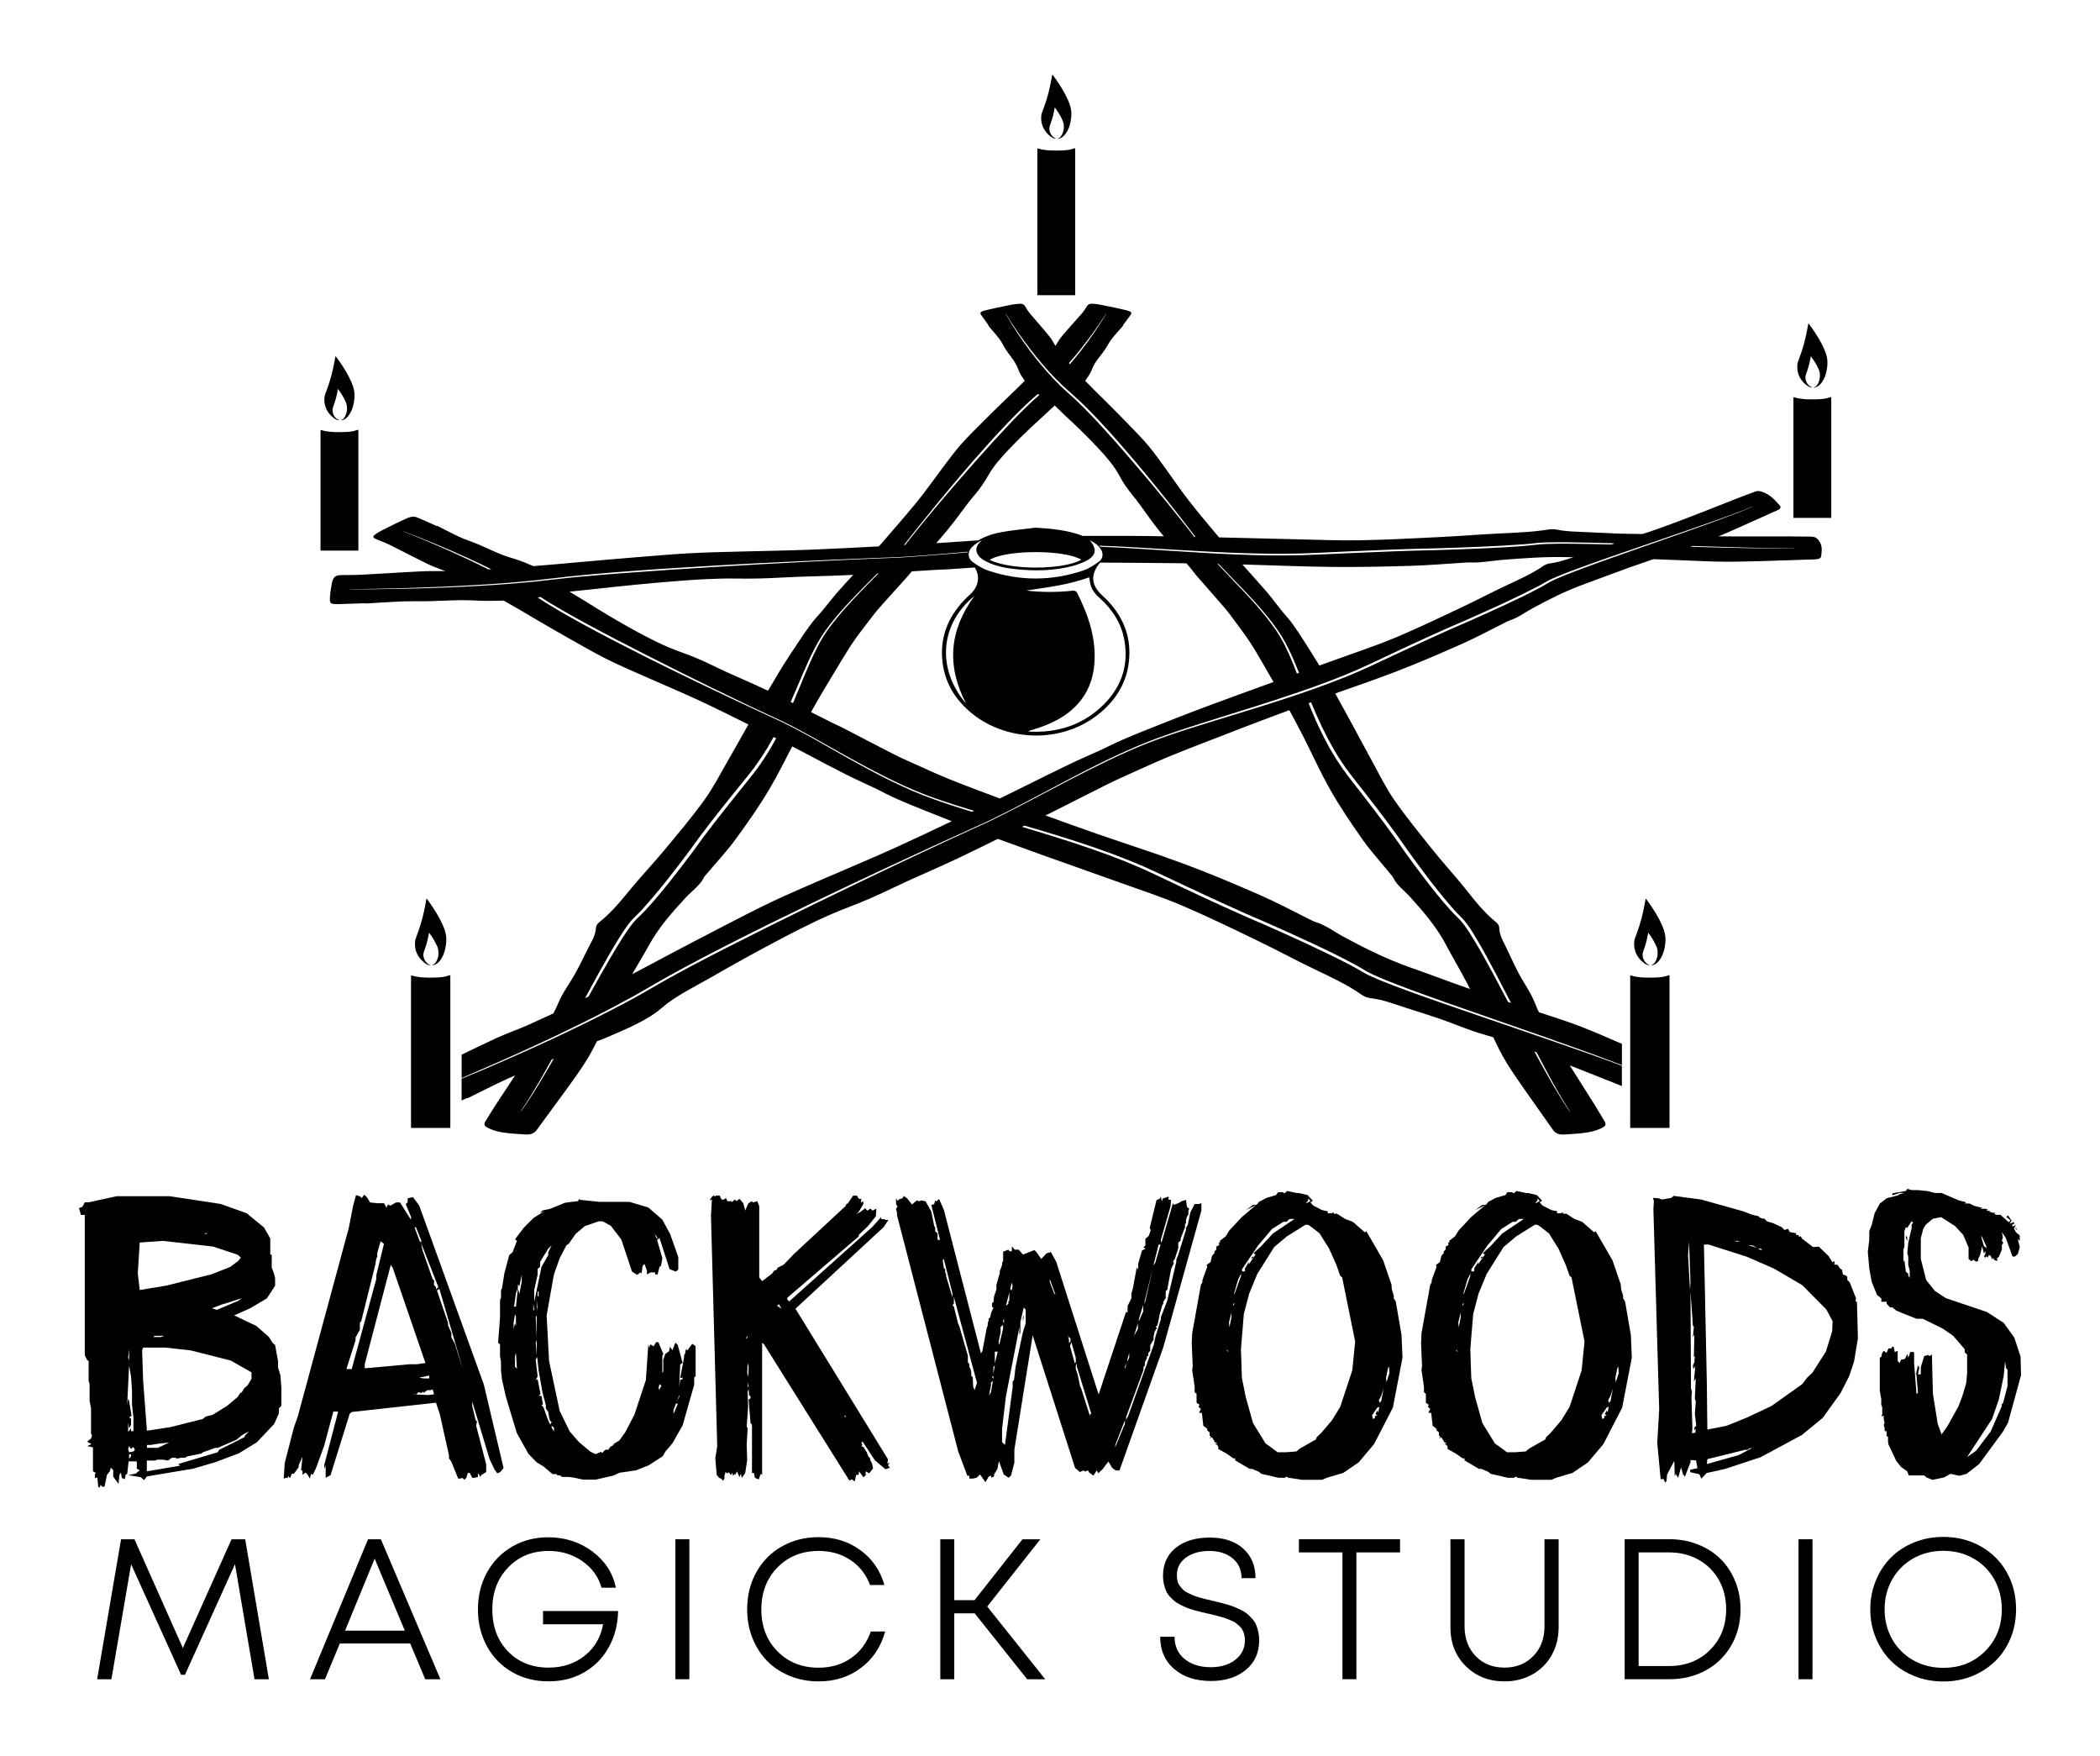<?xml version="1.0" encoding="utf-8"?>
<!-- Generator: Adobe Illustrator 24.0.0, SVG Export Plug-In . SVG Version: 6.00 Build 0)  -->
<svg version="1.1" id="Layer_1" xmlns="http://www.w3.org/2000/svg" xmlns:xlink="http://www.w3.org/1999/xlink" x="0px" y="0px"
	 viewBox="0 0 478.4 400" style="enable-background:new 0 0 478.4 400;" xml:space="preserve">
<style type="text/css">
	.st0{fill:none;}
</style>
<g>
	<g>
		<g>
			<path d="M22.17,336.49l-0.55,0.18v-0.92l0.22-0.28l-0.66-0.37v-5.45l-1.32-0.28l0.99-0.46l-0.99-0.55l0.88-0.74l0.22-0.74
				l-0.22-0.37v-5.73l-0.33-1.76v-3.79l-0.22-0.74v-4.53l-0.33-0.18l-0.55-1.11v-31.96h-0.88L18,275.14l0.77-0.28l0.55-1.02h0.88
				l6.36-1.39h12.07l11.63,1.76l5.93,2.12l3.95,3.23l1.43,2.49v3.6l0.33,0.18v2.86l0.55,1.48l0.22,0.92v1.76l-1.87,2.86l-3.73,2.22
				l-3.73,1.66l5.05,2.4l2.85,2.49l0.88,1.39l0.55,0.46l0.66,3.6v1.48l0.55,1.85l0.22,2.86v4.07l-0.55,0.55v1.11l-1.1,2.49
				l-3.95,4.16l-4.06,2.49l-5.38,2.03l-5.05,1.48l-10.53,1.76l-0.66,0.83l-0.77-0.65l-2.85-0.46l1.75-0.37l0.88-0.74l-0.66-0.37
				v-1.66H29.3l-0.33,2.86l-0.33,0.18l-0.22,1.02l-0.66-0.28l-0.22-1.2l-0.33,0.46L27,337.97l-1.21-1.66v-1.48l-0.55-0.55
				l-0.22,0.83l-0.66,0.83l-0.55,2.68h-0.55l-0.33-0.46l-0.22,0.65l-0.33-0.18L22.17,336.49z M29.19,326.14l0.66-0.83v0.65h0.55
				v-3.14l-0.33-2.86v-3.23l-0.22-3.23l-0.44-2.5l-0.44,8.96l0.22-1.39l0.22,0.46l0.55,3.42l-0.55,0.37l0.44,0.28v1.39l-0.44,0.83
				l-0.22-1.29V326.14z M29.41,309.79v-2.49l-0.22,1.94L29.41,309.79z M29.41,330.76l0.99-0.18l0.33-0.37l-0.33-0.65l-0.55,0.46
				l-0.44-0.65l-0.22,0.65L29.41,330.76z M29.41,332.24l0.44-0.55v-0.46h-0.44V332.24z M31.83,293.81l6.14-1.02l10.32-2.59
				l4.17-1.66l1.86-1.39l0.55-0.74l-0.77-0.65l-5.6-1.85l-11.41-1.29L31.83,283l-0.44,7.02L31.83,293.81z M33.47,325.86l5.38-0.83
				l7.35-1.85l0.66-0.55l1.54-0.37l3.29-2.03l2.52-2.12l0.44-0.74l0.44-0.28l0.55-0.92l0.77-0.65l0.88-1.48v-1.48l-4.72-2.68
				l-9.11-2.31l-5.81-0.65H32.6l-0.22,0.65l0.22,6.74L33.47,325.86z M33.47,335.1l7.57-1.29l-0.44-0.37l9-2.68l0.33-0.55l5.71-2.86
				l0.22-0.46l0.88-0.92l-1.65,0.92l-1.21,1.02l-4.28,1.85h-0.55l-2.85,1.02l-0.33,0.28l-3.29,0.65l-0.33,0.28h-0.88l-1.43,0.28
				l0.33-0.28h-1.1l-0.88,0.65l-1.1-0.18h-1.43l-0.33,0.18h-1.98V335.1z M36,329.74l2.52-1.2L36,328.82l-1.65,0.28h-0.88v0.65H36z
				 M34.9,304.52h1.75l0.77-0.28h-2.2L34.9,304.52z M46.86,281.06l0.55-0.18h-0.88L46.86,281.06z M50.48,297.13l-2.19,0.83l1.1,0.37
				l4.83-2.03l0.88-0.65l-3.07,1.02L50.48,297.13z"/>
			<path d="M65.19,336.58l-0.55,0.18l0.22-3.51l2.09-8.13l0.88-2.49l11.63-42.96l0.99-5.08l0.66-2.4l0.88,0.28l0.44,0.37l0.55-0.74
				l0.66,0.65l0.66,1.11l1.65,0.18h1.54l0.55,1.02l0.33-0.74l0.55,0.28l1.32-0.74h0.88l2.52,3.97v-0.65l-1.21-2.96l0.44-0.37v-0.92
				l1.21-0.28l1.43,1.94l14.71,40.74l4.5,19.03l-0.77,0.92l-0.66,0.28l-0.66-0.92l-1.1-2.31l-3.95-13.12v1.02l0.77,3.23l0.33,0.28
				l-0.22,0.92l2.3,8.87v1.75l-1.1,0.65l-0.22,0.46l-0.55-0.92v0.92l-0.77,0.18h-0.55l-0.55-1.11h-0.44l-0.33,1.11l-0.44,0.46
				l-0.55-0.46l-0.33,0.18h-0.55l-1.54-3.79l-0.55-0.83v-0.65l-2.08-9.33l-0.88-2.68l-19.21,2.12l-0.44,0.37l-4.39,14.04l-1.1,0.55
				v-2.86l-0.33,0.92v-0.92l3.18-12.19h-1.1l-2.09,7.76L72,334.36l-0.77,1.57l-0.33-0.28l-0.33,1.11l-0.44-0.83l-0.55-0.55
				l-0.66,0.55v-0.92l-0.33-0.19l0.33-3.05l-0.88,1.94v0.46l-1.1,1.48h-0.44l-0.44,1.02l-0.44-0.55v0.46H65.19z M80.12,311.82
				l5.6-20.51v-0.83l1.75-7.21l-0.77-0.55l-0.77,2.68v0.83l-0.22,0.46l-0.22,1.39l-3.18,12.75l-0.33,0.46v1.57L81,304.61v0.65
				l-2.09,6.56H80.12z M83.08,311.64l10.21-0.92h1.65l1.98-0.28l-7.46-21.71l-0.44-0.65l-5.93,22.63V311.64z M97.57,317.73
				l1.32-0.18l-0.33-1.11l-0.44,0.18h-0.77l-0.88,0.65v-0.37l-0.44,0.37l-0.77-0.19l-0.33,0.46h-1.32L97.57,317.73z M95.7,282.9
				l0.33-0.18l-1.32-3.33l-0.22,0.28L95.7,282.9z M96.47,313.95h1.32v-0.65l-2.3,0.46L96.47,313.95z M99.32,293.62l0.55-0.46
				l-3.95-10.07l0.33,1.66l2.3,6.56l0.33,0.28v1.11l0.44,0.46V293.62z M105.47,311.91l-5.38-18.38l-0.55,0.37l2.52,7.39v0.55
				l0.77,1.75v1.02l0.77,1.39L105.47,311.91z"/>
			<path d="M129.61,336.39h-1.54l-0.55-0.37h-0.55l-0.22-0.28h-0.88l-2.08-1.76l-1.54-0.92l-1.87-1.94l-2.63-4.71l-2.52-8.31
				l-0.88-3.97l-0.22-2.03v-1.94l-0.22-1.29v-2.68l-0.44-0.37l0.44-5.82v-3.97l0.22-0.37v-1.85l0.22-0.37l0.55-3.42l1.1-4.16
				l0.77-0.65l0.99-2.59l-0.44-0.37l1.98-2.59l2.3-2.31l2.41-1.48l-0.99,0.37l0.55-0.55l1.76-0.37l3.4-1.39l2.96-0.37l0.22-0.46
				l0.33,0.18l4.39,0.46h6.8l4.28,1.29l3.18,2.77l1.76,3.23l1.87,5.27v2.86l-0.55,0.46l-1.43-0.55l-2.3-7.11l-0.55,0.46l1.21,4.16
				l-0.33,1.76l-0.33,0.18l-0.44,1.75h-0.55v-0.46h-1.1l-0.77,0.46v-0.83l-0.55-1.57l-0.44,0.46l-0.22,1.66l-0.33-0.18l-0.66,0.55
				l-1.21-0.74l-2.42-7.3l-2.41-3.14l-1.87-1.02h-0.88l-3.18,1.11l-2.08,1.76l-1.54,2.22l-0.55,0.37l-1.54,2.96l-1.32,3.7
				l-1.65,9.33l0.55,10.35l2.41,11.36l2.3,4.71l2.09,2.4l2.63,2.22l1.21,0.55l1.21-0.55l0.22,0.28l0.77-0.74h0.66l0.44-0.65
				l1.1-0.65l-0.66,0.19l1.65-1.02l1.32-1.85l2.08-3.97l2.63-7.94l0.55-8.13l0.22,0.83l0.22-0.83l0.77,0.46l0.55-0.92h0.55l1.1,2.68
				l-0.22,0.46v3.79l0.22-0.28v-2.68l0.44-1.29l0.88-0.65l0.22-1.02l0.55,0.83l0.66-1.76l0.55,0.55l1.1,4.07l-0.55,0.37l-0.22,5.08
				l0.22-1.57l0.55-0.19v-0.37l-0.55,0.18l0.88-4.71v-0.55l0.22-0.28l0.22-1.11l0.33,0.28l1.1-1.48l0.77,0.55v6.84l-0.33,0.28v1.66
				l-2.63,9.24l-2.3,4.06l-1.65,1.94l-0.55,1.02l-3.29,2.12l-2.85,1.11l-3.73,0.55l-1.43,0.65l-4.06,0.92h-2.85l-2.08-0.46
				L129.61,336.39z M116.99,302.67l0.33-1.29l0.22,0.65v-2.22l-0.22-0.46l-0.33,2.03V302.67z M117.54,297.59l0.44-4.25l-0.44,1.2
				l-0.44,3.05H117.54z M117.76,311.73l-0.22-3.6l-0.22,0.74v2.4L117.76,311.73z M118.31,294.73l0.55-2.86v-1.57l-0.55,2.68
				l-0.33-0.46v0.92L118.31,294.73z M121.49,298.52l0.22-0.28l-0.22-1.29V298.52z M121.71,296.48l1.65-7.94l1.54-2.68v-0.65
				l0.77-1.57l-0.77,0.74l-1.87,3.05v1.11l-0.55,0.46v1.29l-0.77,3.51V296.48z M122.26,304.71v-5.08l-0.22,0.37L122.26,304.71z
				 M122.26,308.86v-3.6l-0.22,0.46L122.26,308.86z M125.34,324.48l0.33-0.65l-0.33-0.19l-0.22-0.65l-0.22-1.39l-0.55-0.83v-0.74
				l-0.77-2.86l-0.88-5.08l-0.33-3.05l-0.33,0.65l0.44,3.79l-0.44,0.83l0.44-0.19l0.66,3.42l-0.44,0.37h0.66l0.33,1.94l-0.33,0.18
				l0.44,0.46l0.88,2.49L125.34,324.48z M122.48,298.52l-0.22-2.49v1.57L122.48,298.52z M122.7,295.38v-1.39l-0.22,0.28v0.83
				L122.7,295.38z M126.21,326.05v-0.92l-0.55-0.37v0.37L126.21,326.05z M149.48,281.89l0.44,0.28l-0.77-1.2L149.48,281.89z
				 M150.25,316.81v-0.46l0.44-0.74l-0.44-0.37l-0.22,0.83L150.25,316.81z M153.43,322.08l0.99-2.4h-0.44l-0.55,1.48V322.08z
				 M154.2,319.21l0.55-1.11v-0.37L154.2,319.21z"/>
			<path d="M174.06,306.19l-0.44-0.37v30.12l-0.33-0.28l-0.44,1.29l-0.88-0.37l-0.22-1.11h-0.44v-10.99l-0.33-0.37l-0.44-5.36
				l0.44-0.28v-0.46l-0.33-0.18l-0.11-1.48l-0.22,0.65l0.11,3.33l-0.33,4.62l0.22,0.28l-0.22,3.88l0.11,3.42l-0.44,2.96l-0.77,1.11
				l-0.22-0.92l-0.33,0.74l-0.55-1.29l-0.44,0.83l-0.11-0.28l-0.33,0.46l-0.22-0.65l-0.33,0.46l-0.44-0.65l-0.33,0.28l-0.44-0.28
				l-0.22,0.83v0.65l-0.33,0.46l-0.44-0.46l-0.44-0.18l-0.55-0.65l-0.33-3.79l0.44-2.77l-1.43-52.57l0.22-3.6l-0.55,0.18l0.55-0.83
				l0.55-0.37v0.37l0.44-0.28h0.77l0.44,0.92h0.55l0.44-0.37l0.33,0.74h0.99l-0.11,0.28l0.88-0.65l0.33,0.37l0.66-0.55l0.88,1.02
				l0.44,1.66l0.66-1.57l0.77-0.55l0.33,0.28l0.99-0.28l0.44,1.11v16.26l0.66,0.83l2.3-1.75l0.44-0.65l0.55-0.18l0.22-0.46
				l1.43-0.74l2.3-2.4l11.74-10.9l0.22-0.46l0.33-0.19l1.21-1.75h0.88l0.22,0.46l0.22,0.28h0.55l-0.11,0.83l0.55-0.28v0.65
				l-1.1,1.85l-0.55,0.46l0.88-0.46l1.21-0.92l0.44,0.55l0.77-0.46l0.44,0.46l0.88-0.46l-0.11,1.75l-1.86,2.31l-1.98,1.85
				l-0.11,0.46l-16.24,13.95v0.37l0.44,0.46l18.87-16.91l2.09-2.31v0.46h0.66l0.33,0.18h0.66l-1.1,1.66l-20.08,18.57l21.07,34.27
				l-0.11,1.02l0.55-0.19l-0.44,0.55l0.44,0.55l-0.99,0.37l-2.41-2.03l-2.85-4.34l-0.22,0.46l0.22,0.28l-0.22,0.37l0.44,0.18
				l0.77,1.2l0.33,0.92l0.44,0.46v0.37l0.44,0.83l0.22,1.11l-0.88,1.11l-0.77-0.46l-0.11,0.83l0.44-0.28l-0.88,0.83l-0.99-1.39
				l-0.11,0.83h-0.55l-0.33,1.48l-0.66-0.46l-0.55,0.28L174.06,306.19z M170,304.98l0.33-0.37l-0.22-0.28L170,304.98z
				 M170.44,313.58l0.11-2.31l-0.22-0.83l-0.11,2.31L170.44,313.58z M170.33,315.98l0.22-0.28l-0.11-0.83L170.33,315.98z
				 M178.01,298.06l-0.55-1.02l-0.44,0.37L178.01,298.06z M192.72,322.81l-0.22-0.55l-0.11,0.37L192.72,322.81z"/>
			<path d="M222.46,336.58l-0.88,0.18h-0.77v-0.65h-0.44l-2.08-5.54l-13.94-53.77v-0.55l-0.22-0.92l0.33-0.55l-0.33-0.55v-1.29
				l0.33,0.55l0.44-0.37l0.66-0.18l0.33-0.55l0.77,0.55l1.1,1.39l1.1-0.92l0.55,0.19l0.44-0.19l0.99,0.19l1.32,2.31l0.66,3.33
				l0.22,0.28v0.92l0.55,0.46v1.48h0.55l-1.98-7.94l0.66-0.18l0.22-0.83l0.33,0.19l0.55-0.55l1.1,2.49l8.45,32.7l0.33-0.55
				l0.99-5.27l0.22-0.46v-0.55l0.22-0.74v-0.37l0.33-0.28l0.22-1.02l0.55-1.2l-0.33-0.18v-0.83l0.33-0.28l0.11-1.2l0.55-1.66v-1.02
				l0.77-2.68v-0.46l0.55-1.48v-0.46l0.22-0.37v-2.12l1.21-0.46l0.22,0.37h0.55v-1.11l0.66,0.74h0.88l0.99,1.11l2.63-1.02l0.44,0.46
				l1.1,1.57l1.21-1.29l0.99-0.28l1.21,2.22l9.66,30.21l6.26-18.85l0.33,0.28v-1.57l0.88-1.76v-1.11l0.33-1.11l0.88-4.8l0.33,0.46
				v-1.29l0.88-3.05l0.77-0.37l-0.44-0.37l0.44-0.37v-1.57l0.77-0.65l0.44-1.29l-0.22-0.55l1.54-6.28l0.77-0.37l0.22-0.46l0.22,1.11
				l0.22-0.65l1.32-0.46v0.74h0.55l-0.11,1.48l-2.19,7.58V283l0.22-0.28l2.52-8.68l0.22,0.37l0.99-0.37l0.77-0.46l0.99-0.28
				l0.22,1.57l0.55,0.46l-0.22,0.37v0.92l-0.33,0.46l-0.22,0.83v0.65l-0.22,0.28v0.65l-0.99,2.59v0.46l-0.55,0.46v1.29l-0.77,2.4
				l-0.44,0.65l0.22,0.28l-0.66,1.48l-0.77,4.16v0.37l-0.44,0.46v1.57l-0.55,0.83v0.46l-0.22,0.28l-0.55,1.94l-0.55,2.68l-0.44,0.37
				l0.33,0.18l-0.55,0.92l-0.22,1.02v0.74l-0.77,1.29v1.29l-0.44,0.46v0.65l-0.33,0.18v0.46l-0.44,0.83v0.74l-0.33,0.37v0.65
				l-3.95,10.72v0.65l0.44-0.83l5.82-16.17l0.44-2.03l1.21-3.88V300l1.43-3.7l2.09-8.96v-0.46l0.44-1.11l1.75-5.64v-0.46l0.44-0.74
				l0.55-2.77l0.99-1.94h0.99l0.55-0.19v1.66l-8.67,31.13l-9.99,28.08h-0.88l-0.77-0.55l-0.88-1.48l-1.32,1.75l-0.99,0.92
				l-0.33-0.65l-0.77,1.2l-0.99-0.74l-0.22-0.46l-0.77,0.28l-0.22-0.28l-0.88,0.37l-1.1-0.92l-9.66-30.21l-4.17,26.05v2.96
				l-0.77,2.96l-0.55,0.46l-1.1-0.74l-1.1-3.05l-0.33,1.76l-0.77,1.29v0.46l-0.66,0.28v-0.46l-0.55,0.19l-0.77,1.29l-1.21-1.75
				L222.46,336.58z M216.97,295.47v-0.92l-1.98-7.85l-0.22,0.28l0.22,1.76l0.33,0.37v0.65l0.22,0.46v0.46L216.97,295.47z
				 M222.02,316.62l0.55-1.66l-5.27-19.59v1.57l-0.33,0.28l0.33,0.37l0.99,3.97l0.22,0.37l1.98,6.84v1.48l0.33,0.46v0.65l0.22,0.28
				l0.22,0.83v0.92l0.33,0.18l0.11,2.22L222.02,316.62z M225.75,317.09l0.44-2.59l-0.44,0.37v0.65l-0.44,2.31L225.75,317.09z
				 M226.3,314.04v-0.65l-0.33,0.18L226.3,314.04z M226.3,312.93l0.33-1.94l-0.33,0.37V312.93z M226.63,310.53l0.66-2.68h-0.66
				V310.53z M227.51,306.37l0.22-0.46l0.77-3.23v-0.92l-0.55,0.46v1.29l-0.44,2.03V306.37z M228.94,329.1l1.75-13.12v-1.29
				l0.33-0.46l0.33-2.86l1.65-7.85l0.66-2.12v-3.14l-0.44-0.46l-0.77,3.33v2.4l-0.22,0.46v-1.76l-3.07,15.8l-0.88,7.39v3.05
				L228.94,329.1z M228.72,301.38v-1.11l-0.22,0.65L228.72,301.38z M229.16,297.41l0.55-0.46v-0.46l0.22-0.37v-1.76L229.16,297.41z
				 M230.47,293.9l0.22-1.11l-0.22-0.65l-0.33,1.48L230.47,293.9z M233.22,299.53V300l-0.22,0.92v-0.65L233.22,299.53z
				 M240.46,294.91l-1.32-3.6v0.65l0.99,2.59L240.46,294.91z M243.53,305.91l0.33-0.37v-0.74l-0.33-0.18l-0.22-0.46l0.22,1.11
				V305.91z M244.85,310.53l0.22-0.28v-1.02l-0.99-3.51l-0.33,0.83L244.85,310.53z M248.25,322.35l0.33-0.46l-3.29-10.72v-0.65
				l-0.22,0.46v0.83l0.44,1.29l0.55,2.68l0.22,0.37L248.25,322.35z M254.07,329.56l2.2-5.27v-0.83l-2.2,5.64V329.56z M256.26,311.82
				l0.22-0.65v-0.65l-0.22,0.83V311.82z M256.81,310.07l0.44-0.83v-1.11l-0.44,1.57V310.07z M259.22,302.67v-1.29l-0.88,2.86
				L259.22,302.67z M259.44,300.92l0.99-2.22v-1.48l-0.99,3.23V300.92z M260.76,297.04l1.86-8.22l-1.86,7.48V297.04z M262.74,288.26
				l0.44-0.65l1.21-4.16h-0.44L262.74,288.26z"/>
			<path d="M293.03,336.3l-0.33,0.28h-1.43l-3.95-0.92l-0.55-0.46l-1.54-0.65h-0.55l-3.29-1.94v-0.46h-0.44l-1.43-1.02l-1.98-1.11
				v-0.46l-0.22-0.46l-0.55-0.19l0.55-0.18l-0.55-0.28l-0.66-1.11l-0.55,0.28l0.33-0.37l-0.33-0.28v-0.74l-0.55-0.46v-0.37
				l-0.88-0.65l-0.33-2.96h-0.66l0.44-0.92l-0.55-0.46l0.22-0.46l-0.66-0.46v-2.03l-0.44-0.37v-1.29l-0.55-3.7l0.11-1.02l-0.22-5.17
				l0.11-2.31l1.98-10.99l0.33-0.55v-0.46l1.1-3.05l-0.11-0.46l0.88-0.65l0.33-1.39l0.55-0.65v-0.37l0.44-0.46v-0.65l0.66-0.37
				l-0.11-0.46l0.44-0.28l-0.33-0.09l1.43-1.11l0.88-1.39l2.85-3.05l3.62-3.05l0.22-0.37l1.75-0.92l2.2-0.65l0.44-0.65h1.1
				l0.33,0.28l0.66-0.55l2.2,0.46h0.44l1.98,0.46l1.21,1.29l-0.55,0.37l0.66,0.74l1.98,1.02l1.32,0.28v0.46h0.88l0.44-0.28v0.37
				h0.77l1.87,1.2l1.75,0.65l2.74,2.4l0.33-0.28l3.84,6.65l1.87,5.45l0.11,1.2l0.44,1.39v0.65l0.44,0.65l1.32,7.67l0.22,5.17
				l-2.19,11.36l-4.28,8.31l-3.51,4.16l-3.51,2.4l-3.73,1.11l-1.1,0.46h-4.61l-3.07-0.46L293.03,336.3z M279.53,307.66l0.33,0.28
				l-0.33-0.65V307.66z M280.08,302.3l0.44-2.22v-1.11l-0.55,2.22L280.08,302.3z M280.96,297.41l0.33-0.55l-0.33,0.09V297.41z
				 M281.18,294.91l1.54-4.34v-0.46l-0.66,1.29l-0.88,3.05V294.91z M291.06,330.76h1.86l2.41-0.18l0.77-0.65l3.73-2.12l0.11-0.46
				l0.99-0.92l2.52-2.96l1.87-3.05l2.74-8.31l0.66-6.56l-2.96-14.6l-0.44-0.37l-0.88-2.49l-1.65-3.7l-2.2-3.51l-2.3-1.76l-0.44-0.18
				h-0.44l-4.28,2.68l-2.85,2.4l-3.84,6.1l-1.87,4.53l-1.21,4.62l-0.66,8.04l0.22,6.56l0.88,4.34l1.65,5.91l2.85,4.62L291.06,330.76
				z M282.94,289.56h0.66v-0.65l0.88-1.48v0.55l1.54-2.22l-0.44-0.37l1.65-1.48l2.74-2.96l4.94-3.33h-1.1l-0.77,0.65h-0.66
				l-2.63,1.66l-3.18,3.79l-3.62,5.36V289.56z M286.23,274.41l-2.41,1.2l1.65-1.2H286.23z M285.68,286.23l-0.66,0.55l0.22-0.55
				H285.68z M297.42,274.13l1.1-0.55l-0.44-0.65l-0.11,0.55L297.42,274.13z M312.78,323.18l0.44-0.19v-0.46l0.55-0.18l-0.44-0.28
				l0.44-0.83l0.22,0.46l0.22-1.29l-0.44,0.18l-1.21,1.76L312.78,323.18z M314.32,319.49l0.33-0.37l0.55-2.86l-0.55,1.66l-0.55,1.02
				L314.32,319.49z M315.86,314.78l0.66-2.03l-0.11-1.57l-0.22,0.46l-0.44,2.22L315.86,314.78z"/>
			<path d="M345.27,336.3l-0.33,0.28h-1.43l-3.95-0.92l-0.55-0.46l-1.54-0.65h-0.55l-3.29-1.94v-0.46h-0.44l-1.43-1.02l-1.98-1.11
				v-0.46l-0.22-0.46l-0.55-0.19l0.55-0.18l-0.55-0.28l-0.66-1.11l-0.55,0.28l0.33-0.37l-0.33-0.28v-0.74l-0.55-0.46v-0.37
				l-0.88-0.65l-0.33-2.96h-0.66l0.44-0.92l-0.55-0.46l0.22-0.46l-0.66-0.46v-2.03l-0.44-0.37v-1.29l-0.55-3.7l0.11-1.02l-0.22-5.17
				l0.11-2.31l1.98-10.99l0.33-0.55v-0.46l1.1-3.05l-0.11-0.46l0.88-0.65l0.33-1.39l0.55-0.65v-0.37l0.44-0.46v-0.65l0.66-0.37
				l-0.11-0.46l0.44-0.28l-0.33-0.09l1.43-1.11l0.88-1.39l2.85-3.05l3.62-3.05l0.22-0.37l1.75-0.92l2.2-0.65l0.44-0.65h1.1
				l0.33,0.28l0.66-0.55l2.2,0.46h0.44l1.98,0.46l1.21,1.29l-0.55,0.37l0.66,0.74l1.98,1.02l1.32,0.28v0.46h0.88l0.44-0.28v0.37
				h0.77l1.87,1.2l1.75,0.65l2.74,2.4l0.33-0.28l3.84,6.65l1.87,5.45l0.11,1.2l0.44,1.39v0.65l0.44,0.65l1.32,7.67l0.22,5.17
				l-2.19,11.36l-4.28,8.31l-3.51,4.16l-3.51,2.4l-3.73,1.11l-1.1,0.46h-4.61l-3.07-0.46L345.27,336.3z M331.77,307.66l0.33,0.28
				l-0.33-0.65V307.66z M332.32,302.3l0.44-2.22v-1.11l-0.55,2.22L332.32,302.3z M333.2,297.41l0.33-0.55l-0.33,0.09V297.41z
				 M333.42,294.91l1.54-4.34v-0.46l-0.66,1.29l-0.88,3.05V294.91z M343.3,330.76h1.87l2.41-0.18l0.77-0.65l3.73-2.12l0.11-0.46
				l0.99-0.92l2.52-2.96l1.87-3.05l2.74-8.31l0.66-6.56l-2.96-14.6l-0.44-0.37l-0.88-2.49l-1.65-3.7l-2.2-3.51l-2.3-1.76l-0.44-0.18
				h-0.44l-4.28,2.68l-2.85,2.4l-3.84,6.1l-1.87,4.53l-1.21,4.62l-0.66,8.04l0.22,6.56l0.88,4.34l1.65,5.91l2.85,4.62L343.3,330.76z
				 M335.18,289.56h0.66v-0.65l0.88-1.48v0.55l1.54-2.22l-0.44-0.37l1.65-1.48l2.74-2.96l4.94-3.33h-1.1l-0.77,0.65h-0.66
				l-2.63,1.66l-3.18,3.79l-3.62,5.36V289.56z M338.47,274.41l-2.41,1.2l1.65-1.2H338.47z M337.92,286.23l-0.66,0.55l0.22-0.55
				H337.92z M349.66,274.13l1.1-0.55l-0.44-0.65l-0.11,0.55L349.66,274.13z M365.03,323.18l0.44-0.19v-0.46l0.55-0.18l-0.44-0.28
				l0.44-0.83l0.22,0.46l0.22-1.29l-0.44,0.18l-1.21,1.76L365.03,323.18z M366.56,319.49l0.33-0.37l0.55-2.86l-0.55,1.66l-0.55,1.02
				L366.56,319.49z M368.1,314.78l0.66-2.03l-0.11-1.57l-0.22,0.46l-0.44,2.22L368.1,314.78z"/>
			<path d="M378.31,336.86l-0.77-8.22l0.44-7.58l-1.32-45.55l0.11-2.03l-0.22-0.65l1.32,0.09l0.77,0.28l2.08-0.37l0.55-0.46
				l6.26,0.83l9.55,2.68l2.2,0.83l1.32,0.28l0.22,0.28l0.66,0.28h0.44l0.66,0.65l1.32,0.37l1.98,0.92l0.66,0.65l0.77-0.28l0.44,0.74
				l1.43,0.28v0.46l0.55-0.09v0.37h0.55l0.22,0.46l2.52,1.94l1.32-0.09l2.2,2.12l0.88,1.39l0.55-0.18l-0.11,0.74l0.77,0.09
				l0.55,0.83l0.44,0.28l0.22,1.11l0.44,0.09l0.55,0.37v0.74l0.55,0.55l1.43,3.6l-0.11,0.65l0.33,0.28l0.22,8.22l-0.88,5.27
				l-1.1,3.33l-1.98,3.88l-4.06,5.64l-4.72,3.88l-9.44,5.08l-8.12,2.68l-4.17,0.92l-1.21,1.29l-0.44-1.02l-2.08-0.46v-0.55
				l1.65-0.37l-0.33-1.76l-1.32-0.09l0.11,0.37l-1.32,3.42l-0.44-0.55l-0.44-1.57l-0.66,2.4l-0.55-0.92l-0.22,0.55l-0.11-3.51
				l-1.65,3.14l-0.11,1.39l-0.33,0.46l-0.33-0.83H378.31z M385,293.81l0.11-1.76l-0.33-9.24l-0.22,3.05L385,293.81z M385.44,326.42
				l0.77-0.09l0.11-0.92l-0.33,0.37v-0.65l0.44-0.37l-0.33-2.77l0.22-2.77l-0.22-0.65l0.22-4.62l-0.44,0.65l0.33-3.42l-0.44,0.65
				l-0.11-0.83l0.33-0.74l0.11-1.48l-0.22,0.37l0.11-5.17l-0.33,0.55l0.22-2.31l-0.22-0.28l-0.55-7.85l0.11,22.08l0.22,0.83
				l-0.11,1.29l0.22,7.02L385.44,326.42z M388.95,325.59l4.28-0.83l4.61-1.85l5.71-2.68l7.02-4.99l1.21-1.57l1.1-1.02l3.07-4.8
				l1.43-4.62l0.11-2.31l-1.43-2.68l-5.49-5.54l-6.48-3.79l-6.15-2.68l-8.67-2.77h-1.1l0.66,31.32L388.95,325.59z M388.85,333.44
				l7.24-2.03l2.96-1.57h-0.44l-0.55,0.37h-0.55l-8.56,2.12L388.85,333.44z M395.65,282.81h0.88l-1.32-0.28L395.65,282.81z
				 M400.26,284.2l-0.99-0.55l-1.1-0.09L400.26,284.2z M401.03,284.66h0.44l-0.33-0.28h-0.66L401.03,284.66z"/>
			<path d="M436.92,310.99l0.33,0.46l-0.33,1.57h0.66v-1.66l0.77-2.49l0.88-0.28l0.33,0.28l0.55-0.37l0.22,8.87l1.1,6.93l0.88,2.4
				l1.32-1.85l2.52-4.53l0.88-2.31l0.88-2.96l0.22-2.22v-4.34l-0.55-0.46v-0.74l-2.63-3.05l-2.41-1.66l-4.5-2.22h-1.43l-3.51-1.39
				l-0.33-0.18l-0.77-0.28l-0.88-0.74h-0.55l-0.77-0.83v-0.46h-1.21v-0.74l-0.99-0.83l-1.21-2.96l-0.55-3.05l-0.33-3.79l0.33-2.77
				v-1.94l0.55-1.39l0.66-2.68l1.21-2.22l1.54-1.2l2.52-0.65l0.44-0.28l1.1-0.28h-1.1l-1.65,0.55v-0.46l3.07-0.55l0.33-0.46
				l0.99,0.28h1.43l1.98,0.19l1.98,0.46h1.43l3.84,1.66l1.76,0.46l-0.33,0.28h1.1l1.1,0.55l1.86,0.46l-0.55,0.18h1.21l0.55,0.18
				l-0.33,0.28h0.99l-0.44,0.18l0.88,0.28h0.66l-0.33,0.28l0.55,0.18h0.88l1.87,1.66l0.44-0.37l-0.99-0.83l0.44-0.28l0.77,1.11
				l-0.44,0.74l0.99-0.37v0.46l-0.55,0.18l0.33,0.37l0.66-0.37l-0.44,0.83l0.44,0.83l0.88,0.74v1.2l-0.44-0.37l0.44,1.85l-0.44,1.57
				l-0.66,0.55h-0.55l-1.54-4.25l-0.88-1.29l0.22,1.2l-0.22,0.74l0.33,0.55l-0.33,0.37v1.11l-0.66,1.57l-0.55,0.55l0.33,0.18
				l-0.33,0.28l-0.55-0.28l-0.33-0.46l-0.11,0.46l-0.33-0.83l-0.44-0.28l-0.22,0.65l-0.33-0.37l-0.22,0.37l-0.33-0.28l0.33-0.65
				v-0.65l-0.33,0.65l-0.44-1.66l-0.44,1.94l-0.44,0.92v0.46l-0.55,0.18l-0.55-0.46l-0.44,0.37l-0.66-0.55v-2.59l-1.21-2.86
				l-1.87-2.03l-3.18-2.03l-1.87,0.37l-1.65,1.39l-0.55,0.92l-0.55,2.12v4.71l1.21,4.8l1.98,2.49l2.52,1.66l9.33,3.14l3.84,2.49
				l2.41,3.33l1.43,4.34l0.11,4.25l-2.96,10.81l-1.21,2.12l-5.38,7.3l-2.85,2.22l-1.65,0.46l-1.98-0.46l-1.54,0.83l-2.63,0.55
				l-1.32-0.55l-0.55-0.46h-3.51l-0.33-0.92l-1.43-1.02l-1.1-1.39l-1.75-3.7l-0.11-0.65v-1.11l-0.33-0.18v-1.11h-0.44v-0.74
				l-0.22-0.74l0.22-0.28l-0.22-1.11v-0.65l-0.55,0.18l0.22-0.46v-1.66l-0.22-0.55v-1.29l-0.33-1.85v-7.58l0.33-0.18l0.22-0.92
				l0.33-0.46l0.66,0.46l0.44-1.02h0.66l0.22-0.46l0.33,0.18l0.22,1.11l0.66-0.28v2.31l0.44,0.46l0.33-0.74l0.88-0.18l0.55-1.11
				l0.22,0.83l0.44-1.29h0.88v2.49l0.55,7.02l0.33-0.18l-0.33-4.07l-0.11-0.28L436.92,310.99z M435.05,291.03v-1.66l-0.33-1.29
				v-1.85l-0.22-0.83l0.22-2.31l0.77-3.42v-0.83l0.33-0.28l-0.33-0.46l-0.99,1.57l-0.33-0.18l-0.33,0.92v3.42l-0.22,0.83v2.77
				l0.22-0.46l0.33,2.68l0.55,0.46v0.46L435.05,291.03z M434.17,281.43l0.33,0.46v0.74l-0.33-0.74V281.43z M448.11,331.87l2.09-1.48
				l3.29-4.34l2.52-5.73v-0.46l0.33-0.37l0.99-3.79v-3.79l-0.33-0.28l-0.22-1.57l-0.33,3.42l-1.1,5.27l-1.54,4.43L448.11,331.87z
				 M452.5,284.38v-0.55l-1.1-2.4v0.46l0.55,1.94l0.33,0.18L452.5,284.38z M459.19,279.49l0.33,0.65l-0.33-0.19V279.49z"/>
		</g>
		<g>
			<path d="M61.25,382.46h-3.27l-4.45-26.21l-11.39,25.19h-0.89l-11.38-25.17l-4.49,26.19h-3.25l5.45-31.88h3.05l11.03,24.77
				l11.09-24.77h3.11L61.25,382.46z"/>
			<path d="M96.87,382.46l-3.42-8.14H77.41l-3.38,8.14h-3.4l13.21-31.88h2.93l13.56,31.88H96.87z M85.35,355l-6.74,16.39h13.61
				L85.35,355z"/>
			<path d="M123.69,366.92h17.12c-0.07,3.11-0.79,5.88-2.16,8.31c-1.36,2.43-3.23,4.32-5.61,5.68c-2.38,1.36-5.07,2.03-8.08,2.03
				c-3.08,0-5.85-0.7-8.29-2.11c-2.45-1.41-4.35-3.36-5.73-5.86c-1.37-2.5-2.06-5.31-2.06-8.44c0-3.11,0.69-5.92,2.07-8.41
				s3.29-4.45,5.73-5.87c2.44-1.42,5.18-2.12,8.22-2.12c3.81,0,7.15,1.07,10.04,3.22c2.88,2.15,4.67,4.9,5.37,8.25h-3.29
				c-0.68-2.48-2.14-4.49-4.37-6.04c-2.23-1.55-4.79-2.32-7.68-2.32c-3.72,0-6.79,1.25-9.2,3.75s-3.62,5.68-3.62,9.55
				c0,3.91,1.19,7.1,3.57,9.57c2.38,2.47,5.46,3.7,9.26,3.7c3.22,0,5.96-0.91,8.23-2.72c2.27-1.82,3.66-4.2,4.18-7.15h-13.68V366.92
				z"/>
			<path d="M153.86,382.46v-31.88h3.18v31.88H153.86z"/>
			<path d="M186.51,382.95c-2.34,0-4.52-0.41-6.55-1.23c-2.02-0.82-3.75-1.95-5.17-3.39c-1.42-1.44-2.54-3.17-3.36-5.2
				c-0.82-2.03-1.22-4.22-1.22-6.58c0-3.14,0.7-5.97,2.09-8.47c1.39-2.5,3.33-4.46,5.81-5.87s5.28-2.11,8.39-2.11
				c3.62,0,6.78,0.98,9.48,2.95c2.71,1.96,4.54,4.61,5.5,7.95h-3.27c-0.92-2.43-2.41-4.33-4.48-5.7c-2.07-1.37-4.48-2.06-7.24-2.06
				c-3.79,0-6.92,1.25-9.37,3.75c-2.45,2.5-3.68,5.69-3.68,9.57c0,3.88,1.23,7.07,3.68,9.55c2.45,2.48,5.58,3.72,9.37,3.72
				c2.85,0,5.31-0.73,7.4-2.19c2.09-1.46,3.59-3.48,4.49-6.06h3.27c-0.96,3.5-2.81,6.27-5.53,8.31
				C193.43,381.92,190.22,382.95,186.51,382.95z"/>
			<path d="M234,382.46l-11.96-15.01h-4.65v15.01h-3.18v-31.88h3.18v13.87h4.62l10.92-13.87H237l-12.1,15.32l13.21,16.56H234z"/>
			<path d="M275.88,382.86c-3.48,0-6.28-0.91-8.4-2.74c-2.12-1.82-3.18-4.27-3.18-7.34h3.27c0,2.13,0.76,3.82,2.29,5.07
				c1.53,1.25,3.53,1.87,6,1.87c2.24,0,4.09-0.56,5.55-1.69c1.46-1.13,2.19-2.61,2.19-4.45c0-0.46-0.05-0.89-0.15-1.28
				c-0.1-0.39-0.23-0.74-0.38-1.04c-0.15-0.3-0.38-0.6-0.69-0.88c-0.31-0.28-0.58-0.51-0.81-0.7c-0.23-0.19-0.58-0.38-1.06-0.58
				c-0.47-0.2-0.86-0.36-1.15-0.47c-0.29-0.11-0.73-0.25-1.32-0.41c-0.59-0.16-1.04-0.28-1.33-0.36c-0.3-0.07-0.78-0.18-1.45-0.33
				c-0.73-0.16-1.29-0.29-1.68-0.39c-0.39-0.1-0.93-0.24-1.6-0.43c-0.68-0.19-1.21-0.37-1.6-0.53s-0.87-0.38-1.43-0.66
				c-0.56-0.27-1.01-0.55-1.35-0.83c-0.33-0.28-0.69-0.62-1.07-1.02c-0.38-0.4-0.67-0.83-0.87-1.29c-0.2-0.46-0.37-0.98-0.51-1.57
				c-0.14-0.59-0.21-1.22-0.21-1.9c0-2.68,0.96-4.81,2.89-6.37c1.93-1.56,4.51-2.35,7.76-2.35c3.2,0,5.74,0.83,7.61,2.5
				c1.88,1.67,2.81,3.92,2.81,6.75h-3.18c0-1.9-0.68-3.41-2.04-4.52c-1.36-1.12-3.12-1.68-5.28-1.68c-2.18,0-3.96,0.5-5.34,1.51
				c-1.38,1.01-2.07,2.35-2.07,4.02c0,0.49,0.05,0.94,0.15,1.35c0.1,0.41,0.29,0.77,0.54,1.1c0.26,0.33,0.51,0.62,0.76,0.87
				c0.24,0.25,0.6,0.49,1.07,0.71c0.47,0.22,0.87,0.41,1.2,0.56c0.33,0.15,0.81,0.31,1.42,0.48c0.62,0.17,1.11,0.3,1.48,0.39
				c0.37,0.09,0.9,0.21,1.6,0.38c0.74,0.18,1.31,0.31,1.7,0.41c0.39,0.1,0.94,0.24,1.63,0.45c0.7,0.2,1.25,0.39,1.64,0.56
				c0.4,0.17,0.89,0.4,1.47,0.68c0.58,0.28,1.03,0.57,1.37,0.86c0.33,0.29,0.7,0.64,1.09,1.07c0.39,0.42,0.69,0.87,0.9,1.35
				c0.21,0.47,0.38,1.02,0.52,1.63c0.14,0.61,0.21,1.27,0.21,1.97c0,2.85-1.03,5.11-3.09,6.78
				C281.73,382.02,279.09,382.86,275.88,382.86z"/>
			<path d="M318.94,350.57v3H309v28.88h-3.18v-28.88h-9.92v-3H318.94z"/>
			<path d="M342.76,382.95c-3.56,0-6.5-1.16-8.84-3.47c-2.33-2.31-3.5-5.26-3.5-8.85v-20.05h3.22v19.83c0,2.79,0.85,5.05,2.54,6.79
				c1.7,1.74,3.89,2.61,6.57,2.61c2.65,0,4.83-0.87,6.54-2.62c1.7-1.75,2.56-4.01,2.56-6.78v-19.83h3.22v20.05
				c0,2.37-0.53,4.49-1.6,6.37s-2.54,3.34-4.41,4.38C347.19,382.42,345.09,382.95,342.76,382.95z"/>
			<path d="M380.34,350.57c2.31,0,4.47,0.4,6.48,1.2c2.01,0.8,3.72,1.9,5.14,3.3c1.42,1.4,2.53,3.09,3.34,5.07
				c0.81,1.98,1.21,4.1,1.21,6.37c0,3.04-0.69,5.77-2.08,8.2c-1.39,2.43-3.31,4.33-5.77,5.69c-2.46,1.36-5.23,2.05-8.32,2.05h-10.23
				v-31.88H380.34z M380.22,379.45c3.78,0,6.89-1.22,9.34-3.66c2.45-2.44,3.67-5.53,3.67-9.28c0-2.46-0.55-4.68-1.65-6.65
				c-1.11-1.97-2.65-3.51-4.63-4.62c-1.98-1.11-4.22-1.67-6.72-1.67h-6.94v25.88H380.22z"/>
			<path d="M409.72,382.46v-31.88h3.18v31.88H409.72z"/>
			<path d="M442.69,382.97c-2.37,0-4.59-0.42-6.65-1.26c-2.06-0.84-3.82-1.98-5.27-3.44c-1.45-1.45-2.6-3.19-3.44-5.23
				c-0.84-2.03-1.26-4.2-1.26-6.51c0-2.33,0.42-4.51,1.26-6.54s1.98-3.78,3.44-5.24c1.45-1.46,3.21-2.61,5.27-3.45
				c2.06-0.84,4.28-1.26,6.65-1.26c3.16,0,6,0.72,8.54,2.15c2.54,1.43,4.51,3.4,5.93,5.91c1.42,2.51,2.12,5.32,2.12,8.41
				c0,3.1-0.71,5.9-2.12,8.4c-1.41,2.5-3.39,4.47-5.93,5.89C448.69,382.26,445.85,382.97,442.69,382.97z M442.69,379.86
				c3.84,0,7.02-1.27,9.55-3.8c2.53-2.53,3.79-5.71,3.79-9.52c0-2.5-0.57-4.78-1.71-6.81c-1.14-2.04-2.73-3.64-4.77-4.79
				c-2.04-1.16-4.32-1.73-6.86-1.73c-2.53,0-4.82,0.58-6.86,1.75c-2.04,1.16-3.63,2.76-4.78,4.79c-1.15,2.03-1.72,4.3-1.72,6.8
				c0,2.49,0.58,4.75,1.72,6.78c1.15,2.03,2.74,3.63,4.78,4.79C437.87,379.27,440.15,379.86,442.69,379.86z"/>
		</g>
	</g>
	<g>
		<path class="st0" d="M261.15,122.08c1.32,0.02,2.65,0.05,3.97,0.07c-0.52-0.63-1.03-1.26-1.54-1.89
			c-1.96-2.46-3.52-4.98-5.49-7.37c-1.22-1.48-2.25-2.99-3.05-4.5c-1.17-2.23-2.96-4.29-4.84-6.3c-2.34-2.51-4.84-4.94-7.42-7.32
			c-0.87-0.8-1.64-1.62-2.52-2.41c-0.9,0.79-1.69,1.61-2.58,2.41c-2.64,2.37-5.21,4.81-7.61,7.32c-1.93,2.01-3.77,4.07-5,6.3
			c-0.84,1.52-1.91,3.02-3.17,4.5c-2.04,2.39-3.67,4.91-5.69,7.37c-0.95,1.15-1.93,2.3-2.92,3.45c1.39-0.09,2.79-0.18,4.18-0.28
			c1.82-0.12,3.63-0.24,5.44-0.36c1.59-0.99,3.39-1.53,5.24-1.87c2.58-0.47,5.2-0.69,7.8-1.02c3.68,0.22,7.3,0.57,10.73,1.88
			c0.81-0.01,1.63-0.01,2.44-0.01C253.13,122.04,257.15,122.02,261.15,122.08z"/>
		<path class="st0" d="M341.88,127.55c-2.3,0.2-4.47,0.66-6.94,0.55c-0.5-0.02-1.01,0.03-1.51,0.06c-4.05,0.24-8.08,0.6-12.18,0.72
			c-6,0.18-12.04,0.3-18.08,0.24c-6.71-0.07-13.43-0.38-20.15-0.56c0.33,0.37,0.66,0.73,0.99,1.1c1.54,1.73,3.13,3.46,4.63,5.23
			c1.19,1.4,2.24,2.85,3.4,4.28c0.73,0.91,1.6,1.8,2.27,2.73c0.99,1.36,1.91,2.76,2.8,4.16c1.16,1.82,2.33,3.66,3.45,5.52
			c1.76-0.63,3.52-1.25,5.26-1.88c4.14-1.5,8.38-2.91,12.27-4.56c5.07-2.15,9.87-4.45,14.65-6.7c3.52-1.66,6.83-3.42,10.31-5.05
			c3.07-1.45,6.19-2.84,8.66-4.57c0.32-0.22,0.88-0.43,1.38-0.5c1.38-0.2,2.63-0.52,3.86-0.93c0.49-0.16,0.99-0.32,1.48-0.48
			c-0.33-0.01-0.66-0.01-0.99-0.02C352.12,126.76,346.98,127.11,341.88,127.55z"/>
		<path class="st0" d="M285.07,146.71c-1.09-1.72-2.37-3.39-3.6-5.06c-0.8-1.1-1.6-2.19-2.51-3.25c-2.12-2.48-4.3-4.92-6.41-7.34
			c-0.4-0.46-0.72-0.95-1.11-1.42c-0.38-0.45-0.76-0.9-1.14-1.36c-0.16,0-0.32-0.01-0.48-0.01c-3.3-0.05-6.6-0.08-9.9-0.1
			c-3.1-0.02-6.2-0.05-9.3-0.06c0,0,0,0,0,0c-2.28,2.72-2.09,5.14,0.55,7.55c3.8,3.47,6.13,7.74,6.12,12.95
			c-0.01,5.97-2.7,10.7-7.39,14.31c-8.91,6.86-22.54,5.9-30.36-2.16c-2.8-2.89-4.49-6.35-4.87-10.4
			c-0.55-5.81,1.67-10.52,5.77-14.49c0.2-0.2,0.42-0.38,0.63-0.57c1.89-1.77,2.23-4.04,1.01-6.08c-2.02,0.14-4.04,0.28-6.06,0.42
			c-0.95,0.06-1.91,0.08-2.87,0.13c-1.81,0.11-3.63,0.22-5.44,0.34c-0.24,0.31-0.48,0.62-0.75,0.92c-2.17,2.42-4.41,4.86-6.6,7.34
			c-0.93,1.06-1.76,2.15-2.59,3.25c-1.27,1.67-2.6,3.34-3.73,5.06c-1.59,2.42-3.04,4.9-4.55,7.4c-1.13,1.87-2.27,3.75-3.36,5.66
			c-0.46,0.8-0.92,1.61-1.37,2.42c1.63,0.82,3.25,1.65,4.89,2.47c0.73,0.37,1.53,0.7,2.26,1.07c3.77,1.95,7.53,3.93,11.38,5.9
			c1.64,0.84,3.38,1.62,5.13,2.4c2.65,1.19,5.28,2.42,8.07,3.53c3.68,1.47,7.48,2.88,11.27,4.31c0.3-0.15,0.61-0.29,0.91-0.44
			c1.84-0.89,3.64-1.8,5.45-2.69c3.16-1.56,6.27-3.12,9.43-4.63c2.48-1.18,5.04-2.29,7.53-3.43c1.58-0.73,3.07-1.51,4.67-2.2
			c2.33-1,4.7-1.96,7.08-2.9c3.72-1.47,7.4-2.94,11.14-4.34c5.33-1.99,10.67-3.92,15.98-5.84c0.06-0.02,0.12-0.04,0.18-0.07
			c-0.23-0.4-0.47-0.81-0.7-1.21C287.98,151.62,286.6,149.14,285.07,146.71z"/>
		<path class="st0" d="M181.99,146.06c0.93-1.4,1.88-2.79,2.91-4.16c0.7-0.93,1.59-1.82,2.35-2.73c1.19-1.43,2.28-2.88,3.51-4.28
			c1.17-1.34,2.39-2.65,3.6-3.97c-0.29,0.02-0.58,0.04-0.87,0.05c-5.25,0.26-10.52,0.3-15.77,0.59c-3.28,0.18-6.55,0.26-9.77,0.21
			c-4.77-0.08-9.5,0.23-14.23,0.61c-5.96,0.48-11.94,1.07-17.9,1.74c-2.02,0.23-4.06,0.39-6.09,0.63c1.19,0.77,2.5,1.49,3.71,2.26
			c3.6,2.27,7.36,4.52,11.32,6.69c3.18,1.74,6.48,3.44,10.39,4.84c2.65,0.95,5.17,2.03,7.55,3.2c3.85,1.9,8.1,3.59,12.05,5.49
			c0.06,0.03,0.12,0.06,0.17,0.09c0.89-1.52,1.78-3.03,2.69-4.53C179.01,150.51,180.52,148.28,181.99,146.06z"/>
		<path class="st0" d="M329.28,214.99c-1.98-3.75-4.9-7.19-7.92-10.55c-1.35-1.5-3.2-2.82-3.97-4.5c-0.16-0.34-0.48-0.66-0.74-0.98
			c-2.12-2.6-4.43-5.13-6.27-7.75c-2.67-3.78-5.21-7.55-7.35-11.33c-2.35-4.15-4.2-8.32-6.28-12.39c-0.99-1.94-2.02-3.85-3.05-5.75
			c-1.93,0.71-3.85,1.44-5.78,2.16c-3.03,1.14-6.05,2.31-9.07,3.48c-4.09,1.59-8.24,3.17-12.32,4.83c-2.93,1.2-5.77,2.51-8.64,3.8
			c-1.9,0.85-3.82,1.71-5.66,2.63c-4.37,2.17-8.72,4.4-13.14,6.63c-0.31,0.16-0.63,0.3-0.95,0.45c3.93,1.42,7.88,2.85,11.89,4.24
			c6.5,2.25,13.21,4.38,19.68,6.79c5.85,2.18,11.54,4.58,17.19,7.05c3.89,1.7,7.5,3.65,11.27,5.51c0.47,0.23,0.91,0.49,1.44,0.66
			c2.58,0.83,4.28,2.23,6.41,3.37c4.75,2.55,9.64,5.04,15.25,7.01c4.38,1.54,8.68,3.2,13.12,4.74c0.14,0.05,0.29,0.1,0.44,0.15
			c-0.23-0.45-0.45-0.91-0.68-1.35C332.6,220.88,330.84,217.94,329.28,214.99z"/>
		<path class="st0" d="M204,181.84c-1.51-0.67-2.87-1.44-4.32-2.13c-2.28-1.1-4.64-2.14-6.86-3.25c-2.81-1.41-5.51-2.86-8.24-4.29
			c-1.37-0.72-2.73-1.44-4.11-2.15c-1.69,3.27-3.33,6.58-5.29,9.88c-2.24,3.78-4.88,7.54-7.65,11.33c-1.91,2.61-4.28,5.14-6.47,7.75
			c-0.27,0.32-0.6,0.64-0.76,0.98c-0.81,1.68-2.69,3-4.09,4.5c-3.11,3.35-6.12,6.79-8.2,10.55c-1.27,2.28-2.66,4.57-3.99,6.88
			c0.05-0.03,0.1-0.05,0.16-0.08c2.65-1.37,5.22-2.78,7.83-4.15c3.98-2.09,7.93-4.18,11.88-6.22c3.93-2.02,7.8-4.07,11.79-5.96
			c3.79-1.8,7.7-3.46,11.56-5.14c5.46-2.38,10.97-4.66,16.27-7.05c4.52-2.04,8.93-4.13,13.31-6.2c-2.02-0.79-4.03-1.6-6.02-2.39
			C208.49,183.75,206.2,182.81,204,181.84z"/>
		<path d="M414.24,122.98c-0.39-0.47-0.77-0.76-1.79-0.76c-1.51-0.01-3.02-0.04-4.52-0.05c-3.76,0-7.51,0.02-11.27,0.01
			c-1.72,0-3.44-0.01-5.17-0.02c3.34-1.38,6.51-2.87,9.73-4.29c1.24-0.55,2.43-1.12,3.67-1.65c0.77-0.33,0.92-0.71,0.51-1.15
			c-1-1.06-1.79-2.17-3.66-2.94c-0.7-0.29-1.23-0.42-2-0.13c-1.15,0.44-2.32,0.86-3.45,1.3c-2.85,1.12-5.7,2.26-8.59,3.38
			c-2.56,1-5.13,2-7.78,2.96c-1.88,0.68-3.76,1.38-5.73,1.98c-1.8-0.03-3.6-0.03-5.41-0.09c-3.33-0.11-6.67-0.33-9.99-0.45
			c-1.45-0.06-2.85-0.19-4.24-0.47c-0.5-0.1-1.18-0.11-1.66-0.03c-3.72,0.61-7.68,0.75-11.63,0.94c-4.44,0.22-8.84,0.58-13.29,0.8
			c-6.01,0.3-12.03,0.62-18.1,0.73c-4.62,0.09-9.29-0.11-13.94-0.21c-5.84-0.13-11.67-0.3-17.5-0.43c-0.24-0.01-0.48-0.01-0.73-0.02
			c-2.34-2.82-4.72-5.59-6.88-8.38c-1.96-2.52-3.66-5.07-5.48-7.56c-1.27-1.73-2.47-3.46-3.89-5.13c-1.47-1.73-3.15-3.4-4.76-5.07
			c-1.6-1.66-3.24-3.29-4.86-4.91c-1.05-1.05-2.14-2.08-3.16-3.13c-0.49-0.5-0.97-0.99-1.45-1.49c0.29-0.4,0.56-0.81,0.83-1.21
			c0.61-0.89,0.81-1.85,1.38-2.75c0.66-1.06,1.55-2.07,2.27-3.11c0.55-0.8,0.92-1.63,1.53-2.41c0.82-1.05,1.77-2.08,2.66-3.1
			c-0.03-0.01-0.07-0.01-0.1-0.02c0.56-0.75,1.12-1.49,1.66-2.24c0.5-0.69,0.42-0.88-0.9-1.22c-1.5-0.38-3.07-0.69-4.62-1.01
			c-0.83-0.17-1.67-0.35-2.54-0.44c-1.15-0.11-1.48,0.05-1.82,0.6c-0.34,0.55-0.7,1.11-1.16,1.64c-1.49,1.73-3.11,3.45-4.58,5.22
			c-0.57,0.68-0.92,1.41-1.39,2.12c-0.45-0.71-0.78-1.43-1.33-2.12c-1.42-1.77-2.99-3.49-4.44-5.22c-0.45-0.53-0.79-1.09-1.11-1.64
			c-0.33-0.55-0.66-0.71-1.81-0.6c-0.87,0.09-1.72,0.27-2.55,0.44c-1.56,0.32-3.14,0.63-4.65,1.01c-1.33,0.34-1.41,0.53-0.93,1.22
			c0.52,0.75,1.06,1.49,1.6,2.24c-0.03,0.01-0.07,0.01-0.1,0.02c0.86,1.03,1.79,2.05,2.58,3.1c0.58,0.78,0.93,1.61,1.46,2.41
			c0.69,1.04,1.55,2.05,2.18,3.11c0.54,0.9,0.71,1.86,1.3,2.75c0.26,0.4,0.52,0.8,0.8,1.21c-0.5,0.5-0.99,0.99-1.49,1.49
			c-1.05,1.05-2.17,2.08-3.24,3.13c-1.66,1.62-3.35,3.26-4.99,4.91c-1.66,1.67-3.38,3.34-4.89,5.07c-1.46,1.67-2.71,3.4-4.02,5.13
			c-1.89,2.49-3.66,5.04-5.69,7.56c-2.3,2.85-4.81,5.7-7.29,8.59c-0.52,0.61-1.06,1.22-1.6,1.84c-5.13,0.27-10.27,0.55-15.42,0.75
			c-5.42,0.21-10.85,0.28-16.28,0.43c-3.81,0.11-7.62,0.18-11.43,0.39c-3.99,0.22-7.98,0.57-11.98,0.89
			c-4,0.32-8.01,0.68-12.02,1.03c-2.61,0.23-5.23,0.49-7.84,0.7c-1.25,0.1-2.51,0.21-3.76,0.31c-0.69-0.3-1.4-0.59-2.09-0.88
			c-1.55-0.65-3.44-1.09-5.03-1.71c-1.87-0.73-3.55-1.58-5.35-2.34c-1.39-0.59-2.94-1.08-4.28-1.69c-1.81-0.83-3.47-1.72-5.19-2.58
			c-0.03,0.02-0.06,0.03-0.1,0.05c-1.3-0.58-2.59-1.15-3.89-1.72c-1.2-0.52-1.65-0.55-3.06,0.06c-1.6,0.7-3.1,1.46-4.61,2.22
			c-0.81,0.4-1.65,0.82-2.3,1.28c-0.86,0.61-0.69,0.86,0.31,1.25c1.01,0.39,2.02,0.79,2.93,1.24c2.94,1.46,5.79,2.98,8.82,4.44
			c1.16,0.56,2.53,1.01,3.8,1.52c-1.74,0.01-3.48-0.04-5.23,0.04c-4.57,0.21-9.15,0.53-13.73,0.77c-1.42,0.08-2.83,0.08-4.23,0.08
			c-1.4,0-1.94,0.14-2.33,0.86c-0.3,0.55-0.37,1.11-0.45,1.66c-0.16,1.04-0.35,2.09-0.34,3.12c0.01,0.91,0.39,1.03,2.2,0.97
			c1.96-0.06,3.92-0.13,5.88-0.19c0,0.02,0,0.04-0.01,0.07c2.75-0.16,5.5-0.37,8.24-0.48c2.01-0.08,4-0.01,6.01-0.05
			c2.6-0.06,5.23-0.22,7.82-0.24c2.19-0.01,4.32,0.2,6.51,0.16c0.98-0.02,1.96-0.04,2.95-0.06c0.8,0.45,1.59,0.9,2.39,1.36
			c1.68,0.95,3.28,1.94,4.95,2.91c2.57,1.49,5.16,3,7.8,4.49c2.66,1.5,5.3,3.03,8.15,4.47c2.74,1.38,5.7,2.64,8.63,3.95
			c4.2,1.87,8.55,3.68,12.72,5.62c3.74,1.75,7.41,3.58,11.11,5.41c-1.59,2.81-3.17,5.64-4.82,8.5c-1.66,2.89-3.16,5.85-5.23,8.72
			c-2.75,3.82-5.94,7.6-9.13,11.44c-2.39,2.88-5.08,5.71-7.52,8.66c-2.19,2.65-4.29,5.34-7.32,7.76c-0.4,0.32-0.68,0.79-0.7,1.17
			c-0.05,1.06-0.4,2.08-0.97,3.13c-1.29,2.41-2.39,4.86-3.74,7.3c-1.25,2.26-2.94,4.45-3.9,6.82c-0.31,0.77-0.69,1.53-1.09,2.3
			c-1.85,0.86-3.71,1.72-5.59,2.57c-2.4,1.08-5,1.95-7.4,3.06c-2.65,1.23-5.28,2.5-7.92,3.77v5.33c5.6-2.4,11.12-4.83,16.52-7.32
			c0.16-0.07,0.32-0.14,0.48-0.22c2.42-1.11,4.8-2.25,7.16-3.39c0.22-0.11,0.43-0.21,0.65-0.32c1.15-0.56,2.3-1.11,3.44-1.68
			c1.82-0.92,3.65-1.83,5.42-2.77c0.41-0.21,0.81-0.43,1.21-0.64c1.37-0.72,2.71-1.45,4.05-2.18c1.72-0.96,3.38-1.93,5.08-2.91
			l2.53-1.45l2.56-1.41c1.69-0.94,3.43-1.85,5.14-2.76c1.7-0.91,3.44-1.79,5.16-2.68c6.83-3.51,13.71-6.87,20.53-10.18
			c12.15-5.85,24.2-11.44,36.11-16.84c1.27-0.57,2.54-1.16,3.8-1.73c0.46-0.22,0.9-0.44,1.35-0.66c0.17-0.08,0.34-0.17,0.51-0.25
			c1.76-0.86,3.5-1.74,5.21-2.63c3.76-1.95,7.43-3.94,11.12-5.88c2.95-1.55,5.92-3.08,8.95-4.54c3.02-1.45,6.08-2.86,9.29-4.12
			c3.19-1.26,6.5-2.38,9.81-3.45c3.31-1.07,6.62-2.1,9.92-3.13c3.28-1.03,6.56-2.05,9.77-3.11c0.39-0.13,0.77-0.26,1.16-0.39
			c1.21-0.4,2.42-0.81,3.63-1.21l1.18-0.41l0.53-0.19l0.64-0.22l1.17-0.41l1.16-0.43l2.21-0.82l0.09-0.03l2.26-0.88
			c0.37-0.15,0.75-0.29,1.12-0.44l1.1-0.46c0.73-0.31,1.47-0.61,2.18-0.92c2.83-1.26,5.59-2.6,8.36-3.9c5.49-2.58,11-5.11,16.6-7.49
			c5.45-2.42,10.84-4.84,15.82-7.42c0.6-0.33,1.21-0.65,1.77-0.99c0.28-0.16,0.6-0.35,0.92-0.51c0.32-0.16,0.65-0.32,0.99-0.46
			c1.34-0.59,2.72-1.13,4.12-1.66c2.71-1.03,5.45-2,8.2-2.96c0.08-0.03,0.16-0.06,0.23-0.08c2.67-0.93,5.33-1.85,7.99-2.76
			c0.22-0.07,0.43-0.15,0.65-0.22c1.98-0.68,3.95-1.36,5.92-2.04c0.74-0.25,1.48-0.51,2.21-0.76c2.75-0.96,5.49-1.9,8.2-2.87
			c2.69-0.97,5.36-1.94,7.88-3l0.05,0.03c-2.5,1.08-5.14,2.07-7.8,3.06c-2.68,0.99-5.39,1.96-8.14,2.93c-0.6,0.21-1.2,0.42-1.8,0.63
			c-1.93,0.68-3.87,1.36-5.81,2.04c-0.21,0.07-0.42,0.15-0.63,0.22c-2.68,0.94-5.38,1.89-8.07,2.84c-0.12,0.04-0.25,0.09-0.37,0.13
			c-2.8,1-5.61,2.01-8.37,3.08c-1.38,0.53-2.75,1.08-4.05,1.66c-0.33,0.15-0.64,0.3-0.94,0.45c-0.31,0.16-0.56,0.31-0.86,0.49
			c-0.57,0.35-1.18,0.69-1.79,1.02c-2.47,1.32-5.08,2.57-7.73,3.8c-2.66,1.24-5.37,2.46-8.11,3.68c-5.61,2.39-11.06,4.92-16.58,7.49
			c-2.78,1.29-5.52,2.62-8.41,3.9c-0.73,0.32-1.47,0.62-2.21,0.93l-1.11,0.46c-0.37,0.15-0.76,0.3-1.13,0.44l-2.28,0.89l-0.24,0.09
			l-2.08,0.76l-1.16,0.43l-1.18,0.41l-0.81,0.28l-0.54,0.19l-1.02,0.36c-1.24,0.41-2.49,0.83-3.74,1.23
			c-0.36,0.12-0.71,0.24-1.08,0.36c-3.24,1.05-6.53,2.06-9.83,3.07c-3.31,1.01-6.64,2.03-9.95,3.08c-3.32,1.06-6.62,2.16-9.81,3.4
			c-3.19,1.25-6.26,2.64-9.28,4.08c-3.03,1.45-6.01,2.97-8.98,4.51l-8.96,4.71c-0.71,0.37-1.43,0.74-2.15,1.12
			c-1.7,0.88-3.42,1.76-5.17,2.62c-0.17,0.08-0.34,0.17-0.51,0.25c-0.48,0.24-0.95,0.48-1.44,0.71c-1.23,0.58-2.47,1.14-3.72,1.7
			c-0.39,0.18-0.77,0.35-1.16,0.53c-1.63,0.75-3.27,1.5-4.91,2.26c-3.28,1.52-6.57,3.07-9.86,4.63c-6.65,3.15-13.33,6.36-20.05,9.64
			c-6.81,3.31-13.64,6.71-20.49,10.2c-1.72,0.89-3.46,1.76-5.16,2.67c-1.72,0.9-3.45,1.8-5.14,2.74l-2.56,1.4l-2.52,1.44
			c-1.69,0.96-3.38,1.95-5.11,2.91c-1.56,0.86-3.16,1.7-4.76,2.53c-3.27,1.7-6.63,3.36-10.04,4.98c-0.21,0.1-0.43,0.21-0.64,0.31
			c-2.21,1.05-4.43,2.09-6.68,3.11c-0.31,0.14-0.64,0.28-0.95,0.43c-3.56,1.61-7.16,3.2-10.81,4.76c-1.79,0.77-3.63,1.5-5.44,2.26
			v4.96c0.43-0.2,0.87-0.39,1.3-0.59c0.02,0.02,0.05,0.05,0.07,0.07c3.01-1.48,5.96-2.99,8.99-4.39c0.6-0.28,1.2-0.54,1.82-0.79
			c-1.48,2.25-2.99,4.51-4.48,6.8c-0.79,1.21-1.51,2.43-2.28,3.66c-0.52,0.83-0.05,1.2,0.86,1.62c2.42,1.13,5.38,1.14,8.25,1.36
			c1.18,0.09,2.06-0.26,2.65-1.11c0.95-1.36,1.99-2.7,2.96-4.04c2.73-3.8,5.61-7.51,8.02-11.27c1.02-1.58,1.86-3.19,2.67-4.81
			c0.84-0.3,1.66-0.62,2.46-0.96c4.45-1.94,9.09-3.84,12.26-6.6c3.13-2.73,7.28-4.7,11.07-6.88c5.68-3.26,11.41-6.44,17.21-9.46
			c4.57-2.38,9.18-4.68,14.21-6.59c3.38-1.28,6.65-2.71,9.81-4.24c5.02-2.43,10.3-4.6,15.28-6.97c3.05-1.45,6.05-2.92,9.03-4.39
			c3.65,1.33,7.32,2.66,11.03,3.99c5.68,2.04,11.45,4.04,17.2,6.11c4.61,1.66,9.39,3.22,13.8,5.11c5.85,2.5,11.48,5.25,17.18,8
			c4.27,2.05,8.35,4.28,12.69,6.36c3.88,1.87,7.85,3.68,11.12,6.03c0.43,0.31,1.14,0.57,1.78,0.65c1.75,0.22,3.35,0.62,4.94,1.16
			c3.65,1.23,7.41,2.35,11.07,3.61c3.38,1.17,6.53,2.59,10.13,3.59c0.65,0.18,1.29,0.38,1.93,0.58c0.9,1.91,1.82,3.84,2.98,5.72
			c2.32,3.76,5.09,7.47,7.72,11.27c0.93,1.34,1.94,2.68,2.85,4.04c0.57,0.85,1.44,1.2,2.62,1.11c2.88-0.22,5.84-0.23,8.29-1.36
			c0.91-0.42,1.4-0.79,0.9-1.62c-0.74-1.22-1.43-2.45-2.19-3.66c-1.88-3-3.8-5.96-5.63-8.91c-0.04-0.06-0.08-0.13-0.12-0.19
			c0.49,0.19,0.98,0.38,1.47,0.57c3.46,1.36,6.92,2.75,10.4,4.13v-4.62c-2.07-0.78-4.15-1.53-6.23-2.28
			c-2.96-1.05-5.92-2.07-8.87-3.1c-0.89-0.31-1.79-0.62-2.68-0.93c-1.39-0.48-2.76-0.94-4.14-1.42c-0.19-0.07-0.38-0.13-0.57-0.2
			c-3-1.03-5.99-2.06-8.98-3.08c-3.03-1.04-6.05-2.07-9.04-3.11c-3.72-1.3-7.42-2.6-11.04-3.97c-1.8-0.69-3.59-1.38-5.31-2.15
			c-0.43-0.19-0.85-0.39-1.27-0.6c-0.41-0.21-0.83-0.46-1.19-0.67c-0.73-0.45-1.51-0.87-2.28-1.29c-6.28-3.28-12.91-6.27-19.49-9.19
			c-6.62-2.81-13-5.76-19.24-8.71c-3.1-1.46-6.15-2.95-9.26-4.34c-0.78-0.34-1.59-0.67-2.38-1l-1.19-0.5
			c-0.4-0.16-0.81-0.32-1.22-0.47l-2.43-0.94l-2.48-0.89l-1.24-0.44l-1.25-0.43l-2.5-0.85c-1.69-0.54-3.36-1.1-5.06-1.62
			c-2.43-0.77-4.88-1.5-7.33-2.24c0.19-0.09,0.37-0.18,0.56-0.28c2.38,0.7,4.77,1.4,7.13,2.13c1.71,0.51,3.39,1.07,5.09,1.61
			l2.52,0.85l1.26,0.42l1.24,0.44l2.49,0.89l2.46,0.94c0.41,0.16,0.82,0.31,1.23,0.47l1.2,0.5c0.8,0.33,1.61,0.66,2.41,1
			c3.16,1.4,6.2,2.88,9.31,4.33c6.27,2.93,12.58,5.88,19.21,8.69c3.29,1.45,6.57,2.94,9.83,4.46c3.27,1.53,6.54,3.1,9.68,4.79
			c0.78,0.43,1.56,0.86,2.31,1.32c0.39,0.23,0.72,0.44,1.12,0.64c0.39,0.2,0.79,0.4,1.22,0.59c1.67,0.76,3.44,1.46,5.23,2.15
			c3.58,1.38,7.26,2.7,10.96,4.01c2.82,1,5.67,1.99,8.51,2.98c2.99,1.04,5.98,2.09,8.99,3.14c0.19,0.07,0.39,0.14,0.58,0.2
			c1.52,0.53,3.03,1.05,4.55,1.58c0.76,0.27,1.52,0.55,2.28,0.82c3.07,1.08,6.14,2.17,9.21,3.3c2.04,0.75,4.08,1.52,6.1,2.3v-4.84
			c-2.95-1.29-5.91-2.57-8.92-3.76c-3.23-1.27-6.62-2.34-9.98-3.44c-0.33-0.68-0.64-1.36-0.9-2.04c-0.9-2.37-2.52-4.56-3.72-6.82
			c-1.29-2.44-2.32-4.9-3.55-7.3c-0.53-1.05-0.86-2.07-0.88-3.13c-0.01-0.38-0.28-0.86-0.67-1.17c-2.97-2.42-5-5.11-7.12-7.76
			c-2.36-2.94-4.97-5.77-7.28-8.66c-3.08-3.84-6.17-7.62-8.82-11.44c-1.99-2.87-3.41-5.83-5-8.72c-1.97-3.58-3.83-7.13-5.75-10.63
			c-0.91-1.65-1.81-3.3-2.72-4.93c4.68-1.65,9.35-3.26,13.85-4.99c5.23-2.01,10.24-4.18,15.14-6.36c3.32-1.48,6.35-3.13,9.49-4.7
			c0.39-0.19,0.75-0.41,1.19-0.55c2.14-0.71,3.49-1.84,5.2-2.76c3.77-2.04,7.61-4.02,12.02-5.6c3.4-1.22,6.7-2.51,10.08-3.72
			c1.82-0.65,3.66-1.28,5.5-1.91c1.92,0.07,3.85,0.15,5.77,0.22c3.77,0.13,7.57,0.38,11.29,0.36c4.87-0.01,9.68-0.23,14.51-0.36
			c1.7-0.05,3.38-0.13,5.08-0.16c1.06-0.02,1.56-0.28,1.59-0.78C414.98,125.42,415.29,124.24,414.24,122.98z M245.99,79.75
			c2.18-2.74,4.18-5.48,5.93-8.22l0.06,0.01c-0.82,1.38-1.72,2.75-2.66,4.12c-0.94,1.38-1.94,2.77-3.02,4.15
			c-0.81,1.04-1.67,2.09-2.56,3.13c-0.07-0.09-0.15-0.17-0.22-0.26C244.38,81.7,245.21,80.73,245.99,79.75z M231.66,75.66
			c-0.9-1.38-1.76-2.75-2.55-4.12l0.06-0.01c1.68,2.74,3.6,5.48,5.71,8.22c0.75,0.98,1.55,1.96,2.38,2.93
			c0.34,0.4,0.67,0.8,1.02,1.2c0.62,0.68,1.23,1.37,1.9,2.05c0.05,0.06,0.11,0.11,0.17,0.17c0.09,0.09,0.18,0.18,0.26,0.27
			c0.52,0.53,1.06,1.06,1.61,1.59c0.64,0.6,1.31,1.18,1.98,1.78c0.08,0.08,0.17,0.15,0.25,0.23l1.13,1.01l1.08,1.03
			c0.73,0.69,1.41,1.4,2.1,2.1c0.71,0.7,1.36,1.42,2.04,2.14c2.71,2.89,5.28,5.87,7.85,8.89c4.66,5.53,9.2,11.25,13.7,17.14
			c-0.1,0-0.19,0-0.29-0.01c-0.1-0.13-0.2-0.27-0.3-0.4c-0.64-0.82-1.27-1.65-1.92-2.46c-1.29-1.62-2.59-3.23-3.89-4.83
			c-2.58-3.16-5.19-6.26-7.81-9.32c-2.57-3.02-5.19-5.98-7.87-8.87c-0.67-0.72-1.32-1.44-2.02-2.14c-0.69-0.7-1.36-1.41-2.08-2.1
			l-1.06-1.03L244,90.11c-0.06-0.05-0.11-0.1-0.17-0.15c-0.68-0.62-1.39-1.24-2.05-1.87c-0.5-0.48-0.96-0.97-1.43-1.45
			c-0.09-0.09-0.18-0.18-0.27-0.27c-1.08-1.13-2.09-2.28-3.04-3.43c-0.86-1.04-1.69-2.08-2.47-3.13
			C233.53,78.43,232.57,77.04,231.66,75.66z M250.35,124.51c0.21,0.23,0.4,0.49,0.55,0.79c0.46,0.92,0.35,1.96-0.53,2.6
			c-0.1,0.08-0.21,0.15-0.32,0.22c-1.02,0.72-2.1,1.42-3.26,1.81c-7.2,2.43-14.45,2.44-21.65,0.03c-0.61-0.2-1.2-0.48-1.77-0.8
			c-0.61-0.34-1.2-0.73-1.76-1.14c-0.81-0.59-1.08-1.43-0.86-2.25c0.01-0.05,0.02-0.1,0.04-0.15c0.11-0.33,0.3-0.65,0.57-0.95
			c0.61-0.66,1.4-1.16,2.23-1.58c-0.01,0.04,0,0.1-0.03,0.12c-0.86,0.68-1.23,1.48-1.12,2.26c0.01,0.05,0.03,0.09,0.04,0.14
			c0.15,0.7,0.66,1.37,1.57,1.92c1.02,0.61,2.1,1.04,3.22,1.36c1.1,0.31,2.24,0.51,3.39,0.65c4.72,0.58,9.43,0.54,14.06-0.73
			c0.65-0.18,1.28-0.42,1.9-0.69c0.21-0.09,0.42-0.17,0.63-0.27c1.87-0.92,2.49-2,1.94-3.37c-0.03-0.07-0.08-0.15-0.12-0.23
			c-0.18-0.37-0.42-0.76-0.77-1.18c0.66,0.33,1.29,0.7,1.81,1.2C250.19,124.35,250.28,124.42,250.35,124.51z M245.3,134.87
			c-0.11-0.21-0.59-0.37-0.87-0.34c-3.39,0.37-6.77,0.39-10.16,0.03c-0.13-0.01-0.26-0.05-0.38-0.08c4.8-0.72,9.6-1.29,14.24-2.99
			c0.1,0.59,0.15,1.09,0.27,1.57c0.32,1.29,1.12,2.26,2.09,3.12c2.9,2.61,4.96,5.73,5.65,9.62c1.1,6.2-0.96,11.34-5.55,15.46
			c-4.49,4.03-9.9,5.63-15.89,5.38c-0.08,0-0.15-0.04-0.5-0.12c0.56-0.17,0.89-0.27,1.22-0.37c3.81-1.15,7.35-2.78,10.09-5.8
			c2.32-2.55,3.48-5.59,3.78-8.98C249.8,145.43,247.93,140.05,245.3,134.87z M246.34,127.48c-0.42,0.25-0.97,0.48-1.59,0.68
			c-3.61,1.18-10.13,1.5-15.18,0.58c-1.56-0.28-2.98-0.68-4.13-1.21C229.09,125.16,242.59,125.15,246.34,127.48z M246.68,122.06
			c-3.43-1.31-7.05-1.66-10.73-1.88c-2.6,0.33-5.23,0.55-7.8,1.02c-1.84,0.33-3.64,0.88-5.24,1.87c-1.81,0.12-3.63,0.24-5.44,0.36
			c-1.39,0.09-2.79,0.18-4.18,0.28c0.99-1.15,1.98-2.3,2.92-3.45c2.02-2.46,3.65-4.98,5.69-7.37c1.26-1.48,2.33-2.99,3.17-4.5
			c1.23-2.23,3.08-4.29,5-6.3c2.4-2.51,4.97-4.94,7.61-7.32c0.89-0.8,1.68-1.62,2.58-2.41c0.88,0.79,1.65,1.61,2.52,2.41
			c2.58,2.37,5.08,4.81,7.42,7.32c1.88,2.01,3.66,4.07,4.84,6.3c0.8,1.52,1.83,3.02,3.05,4.5c1.97,2.39,3.54,4.91,5.49,7.37
			c0.5,0.63,1.02,1.26,1.54,1.89c-1.32-0.02-2.65-0.05-3.97-0.07c-4.01-0.05-8.02-0.04-12.03-0.03
			C248.31,122.05,247.5,122.06,246.68,122.06z M221.54,105.14c2.65-3.02,5.3-5.99,8.09-8.89c0.7-0.72,1.38-1.44,2.1-2.14
			c0.71-0.7,1.41-1.41,2.16-2.1l1.1-1.03l1.16-1.01c0.09-0.08,0.17-0.15,0.26-0.23c0.11,0.07,0.25,0.14,0.37,0.21
			c-0.06,0.05-0.12,0.1-0.17,0.15l-1.14,1.01l-1.09,1.03c-0.74,0.69-1.43,1.39-2.14,2.1c-0.72,0.7-1.38,1.42-2.08,2.14
			c-2.75,2.9-5.45,5.86-8.1,8.87c-2.7,3.05-5.39,6.16-8.06,9.32c-1.34,1.6-2.69,3.2-4.02,4.83c-0.67,0.82-1.33,1.64-1.99,2.46
			c-0.59,0.75-1.18,1.5-1.79,2.25c-0.09,0.01-0.19,0.01-0.28,0.02C211.05,117.6,216.23,111.26,221.54,105.14z M91.92,121.05
			l0.05-0.03c2.52,0.95,4.98,1.94,7.42,2.95c2.45,1.02,4.87,2.06,7.24,3.15c1.79,0.82,3.55,1.66,5.29,2.52
			c-0.22,0.01-0.44,0.02-0.66,0.04c-1.62-0.82-3.25-1.62-4.93-2.4C101.66,125.09,96.87,123.01,91.92,121.05z M108.56,133.47
			c-2.65,0.15-5.29,0.27-7.93,0.37c-3.51,0.14-7.02,0.23-10.52,0.29c-3.5,0.06-6.99,0.1-10.47,0.09l0.01-0.04
			c6.98-0.05,13.99-0.24,21-0.54c2.49-0.1,4.98-0.24,7.47-0.38c1.01-0.06,2.03-0.12,3.04-0.18c1.75-0.12,3.5-0.24,5.25-0.39
			c0.15-0.01,0.29-0.03,0.44-0.04c0.23-0.02,0.46-0.04,0.69-0.06c1.37-0.12,2.73-0.25,4.09-0.38c1.54-0.16,3.07-0.35,4.62-0.52
			c0.2-0.02,0.39-0.04,0.58-0.07l2.61-0.3l2.61-0.26c1.74-0.18,3.48-0.32,5.22-0.48c1.74-0.16,3.47-0.28,5.21-0.42
			c6.94-0.54,13.87-0.96,20.78-1.37c11.55-0.65,23.08-1.18,34.58-1.64c1.86-0.07,3.72-0.15,5.58-0.22c0.09,0,0.18-0.01,0.26-0.01
			c0.3-0.01,0.59-0.02,0.89-0.03c2.11-0.11,4.21-0.26,6.31-0.42c3.22-0.25,6.42-0.53,9.63-0.81c-0.01,0.05-0.02,0.1-0.03,0.14
			l-5.65,0.47c-1.35,0.11-2.71,0.22-4.07,0.32c-2.05,0.16-4.11,0.31-6.18,0.42c-0.35,0.02-0.69,0.03-1.04,0.04
			c-0.09,0-0.17,0.01-0.26,0.01c-1.28,0.05-2.57,0.11-3.85,0.16c-0.58,0.02-1.16,0.05-1.74,0.07c-1.14,0.05-2.28,0.09-3.41,0.15
			c-3.44,0.16-6.88,0.33-10.32,0.5c-6.89,0.35-13.78,0.74-20.69,1.16c-6.92,0.41-13.84,0.87-20.77,1.39
			c-1.73,0.14-3.47,0.26-5.2,0.41c-1.74,0.15-3.47,0.29-5.21,0.46l-2.6,0.25l-2.6,0.29c-0.13,0.01-0.26,0.03-0.39,0.04
			c-1.6,0.18-3.22,0.37-4.84,0.54c-1.24,0.12-2.48,0.22-3.71,0.33c-0.23,0.02-0.46,0.04-0.69,0.06
			C114.37,133.12,111.47,133.31,108.56,133.47z M182.17,156.51c-0.5,1.2-1.01,2.41-1.52,3.63c-0.18-0.09-0.36-0.17-0.53-0.26
			c0.5-1.14,1-2.29,1.49-3.42c0.85-2,1.7-3.99,2.59-5.95c0.9-1.95,1.86-3.88,3.08-5.76c1.21-1.86,2.67-3.66,4.2-5.42
			c1.53-1.74,3.15-3.45,4.8-5.13c1.17-1.2,2.37-2.39,3.56-3.58c0.1-0.01,0.19-0.01,0.29-0.02l-3.6,3.67
			c-1.63,1.68-3.23,3.39-4.74,5.13c-1.51,1.76-2.94,3.55-4.12,5.41c-1.18,1.87-2.11,3.8-2.98,5.75
			C183.81,152.51,182.99,154.5,182.17,156.51z M174.77,157.23c-3.95-1.9-8.21-3.59-12.05-5.49c-2.38-1.18-4.9-2.25-7.55-3.2
			c-3.91-1.4-7.21-3.1-10.39-4.84c-3.97-2.17-7.72-4.42-11.32-6.69c-1.21-0.77-2.53-1.49-3.71-2.26c2.03-0.24,4.07-0.4,6.09-0.63
			c5.96-0.67,11.93-1.27,17.9-1.74c4.73-0.38,9.47-0.69,14.23-0.61c3.22,0.05,6.49-0.02,9.77-0.21c5.25-0.3,10.52-0.33,15.77-0.59
			c0.29-0.01,0.58-0.03,0.87-0.05c-1.21,1.31-2.43,2.63-3.6,3.97c-1.23,1.4-2.32,2.85-3.51,4.28c-0.76,0.91-1.64,1.8-2.35,2.73
			c-1.03,1.36-1.98,2.76-2.91,4.16c-1.47,2.22-2.98,4.45-4.36,6.73c-0.91,1.5-1.8,3.01-2.69,4.53
			C174.89,157.29,174.83,157.26,174.77,157.23z M133.28,227.35c1.08-1.99,2.15-3.98,3.24-5.93c1.39-2.49,2.78-4.97,4.28-7.4
			c0.75-1.21,1.52-2.41,2.41-3.59c0.22-0.29,0.46-0.59,0.71-0.87c0.25-0.28,0.56-0.58,0.82-0.84c0.56-0.52,1.08-1.07,1.59-1.62
			c3.96-4.38,7.39-8.86,10.71-13.28c3.11-4.38,6.48-8.65,9.84-12.82c1.66-2.06,3.38-4.1,4.92-6.14c0.38-0.51,0.72-1.03,1.08-1.54
			l0.53-0.77c0.17-0.26,0.33-0.52,0.49-0.77l0.97-1.54l0.89-1.55l0.44-0.77l0.03-0.06c0.2,0.1,0.39,0.2,0.59,0.3l-0.37,0.65
			l-0.88,1.56l-0.96,1.56c-0.16,0.26-0.32,0.52-0.49,0.78l-0.53,0.78c-0.36,0.52-0.7,1.04-1.08,1.55c-1.55,2.07-3.24,4.1-4.89,6.17
			c-3.33,4.18-6.71,8.41-9.82,12.81c-1.65,2.21-3.35,4.42-5.11,6.64c-1.79,2.23-3.62,4.48-5.68,6.68c-0.53,0.55-1.06,1.1-1.64,1.64
			c-0.29,0.28-0.55,0.52-0.79,0.8c-0.24,0.27-0.48,0.55-0.69,0.84c-0.88,1.15-1.66,2.34-2.42,3.54c-1.52,2.42-2.94,4.88-4.36,7.37
			c-1.02,1.79-2.02,3.62-3.03,5.44C133.8,227.09,133.55,227.22,133.28,227.35z M203.51,193.27c-5.31,2.4-10.81,4.68-16.27,7.05
			c-3.85,1.68-7.77,3.34-11.56,5.14c-3.99,1.9-7.86,3.94-11.79,5.96c-3.96,2.04-7.9,4.12-11.88,6.22c-2.61,1.37-5.18,2.78-7.83,4.15
			c-0.05,0.03-0.1,0.05-0.16,0.08c1.33-2.31,2.72-4.59,3.99-6.88c2.08-3.75,5.09-7.19,8.2-10.55c1.39-1.5,3.28-2.82,4.09-4.5
			c0.16-0.34,0.49-0.66,0.76-0.98c2.19-2.6,4.56-5.13,6.47-7.75c2.77-3.78,5.41-7.55,7.65-11.33c1.96-3.3,3.6-6.62,5.29-9.88
			c1.37,0.71,2.73,1.43,4.11,2.15c2.73,1.43,5.43,2.88,8.24,4.29c2.22,1.11,4.58,2.16,6.86,3.25c1.45,0.7,2.81,1.47,4.32,2.13
			c2.21,0.98,4.49,1.91,6.8,2.83c2,0.8,4,1.6,6.02,2.39C212.44,189.14,208.03,191.22,203.51,193.27z M221.43,184.88
			c-0.5-0.15-1-0.3-1.5-0.46c-3.31-1.03-6.58-2.1-9.67-3.31c-3.07-1.21-5.92-2.55-8.68-3.93c-2.74-1.38-5.37-2.81-7.94-4.24
			c-3.83-2.13-7.51-4.31-11.35-6.37c-1.21-0.65-2.44-1.28-3.69-1.9c-0.08-0.04-0.16-0.09-0.25-0.13c-0.11-0.05-0.22-0.1-0.33-0.15
			c-1.9-0.87-3.78-1.75-5.66-2.62c-8.68-4.04-17.14-8.08-25.28-12.16c-4.91-2.48-9.75-4.95-14.37-7.49c-1.14-0.63-2.3-1.26-3.41-1.9
			c-1.11-0.64-2.24-1.27-3.3-1.93l-1.61-0.97l-1.54-1c-0.12-0.07-0.23-0.15-0.34-0.22c0.21-0.04,0.41-0.09,0.62-0.14
			c0.08,0.05,0.15,0.1,0.23,0.15l1.54,0.99l1.61,0.96c1.07,0.65,2.19,1.28,3.31,1.91c1.11,0.64,2.27,1.26,3.42,1.89
			c4.64,2.51,9.43,5.01,14.33,7.49c4.94,2.51,9.97,5.02,15.1,7.53c2.59,1.26,5.19,2.52,7.83,3.78c0.65,0.31,1.32,0.62,1.98,0.93
			c0.68,0.32,1.35,0.64,2.03,0.95c1.2,0.55,2.41,1.11,3.61,1.68c0.15,0.07,0.3,0.14,0.45,0.21c0.05,0.02,0.09,0.05,0.13,0.07
			c1.26,0.62,2.49,1.26,3.7,1.91c1.3,0.7,2.58,1.41,3.87,2.13l7.64,4.27c2.59,1.43,5.23,2.84,7.97,4.21
			c2.76,1.37,5.62,2.7,8.68,3.89c3.08,1.19,6.35,2.24,9.67,3.25c0.56,0.17,1.14,0.34,1.7,0.51
			C221.75,184.73,221.59,184.8,221.43,184.88z M289.95,155.39c-5.3,1.92-10.64,3.85-15.98,5.84c-3.74,1.4-7.42,2.87-11.14,4.34
			c-2.38,0.94-4.75,1.9-7.08,2.9c-1.6,0.69-3.1,1.48-4.67,2.2c-2.49,1.15-5.06,2.25-7.53,3.43c-3.16,1.51-6.28,3.07-9.43,4.63
			c-1.81,0.89-3.62,1.8-5.45,2.69c-0.3,0.15-0.61,0.29-0.91,0.44c-3.8-1.43-7.59-2.83-11.27-4.31c-2.79-1.12-5.42-2.34-8.07-3.53
			c-1.74-0.78-3.49-1.56-5.13-2.4c-3.85-1.96-7.61-3.95-11.38-5.9c-0.72-0.37-1.52-0.7-2.26-1.07c-1.65-0.82-3.27-1.65-4.89-2.47
			c0.46-0.81,0.91-1.61,1.37-2.42c1.09-1.91,2.23-3.79,3.36-5.66c1.51-2.49,2.96-4.97,4.55-7.4c1.13-1.72,2.46-3.39,3.73-5.06
			c0.83-1.1,1.66-2.19,2.59-3.25c2.19-2.48,4.43-4.92,6.6-7.34c0.27-0.3,0.51-0.61,0.75-0.92c1.81-0.11,3.63-0.23,5.44-0.34
			c0.95-0.06,1.91-0.07,2.87-0.13c2.02-0.14,4.04-0.28,6.06-0.42c1.22,2.04,0.88,4.3-1.01,6.08c-0.21,0.19-0.42,0.37-0.63,0.57
			c-4.1,3.96-6.32,8.67-5.77,14.49c0.38,4.05,2.07,7.51,4.87,10.4c7.82,8.07,21.45,9.02,30.36,2.16c4.69-3.61,7.38-8.34,7.39-14.31
			c0.01-5.21-2.32-9.48-6.12-12.95c-2.63-2.41-2.83-4.84-0.55-7.55c0,0,0,0,0,0c3.1,0.01,6.2,0.03,9.3,0.06
			c3.3,0.02,6.6,0.05,9.9,0.1c0.16,0,0.32,0.01,0.48,0.01c0.38,0.45,0.76,0.9,1.14,1.36c0.39,0.47,0.71,0.95,1.11,1.42
			c2.11,2.42,4.29,4.86,6.41,7.34c0.91,1.06,1.71,2.15,2.51,3.25c1.22,1.67,2.51,3.34,3.6,5.06c1.53,2.42,2.91,4.9,4.36,7.4
			c0.23,0.4,0.47,0.81,0.7,1.21C290.07,155.34,290.01,155.36,289.95,155.39z M220.1,160.27c-6.92-8.13-5.81-18.34,1.88-24.52
			C216.28,143.48,215.56,151.61,220.1,160.27z M294.32,150.55c-0.82-1.95-1.7-3.88-2.83-5.75c-1.13-1.85-2.52-3.65-3.98-5.41
			c-1.46-1.74-3.01-3.45-4.6-5.13l-4.74-4.97c-0.27-0.29-0.55-0.58-0.82-0.87c0.08,0,0.17,0,0.25,0.01
			c1.81,1.91,3.72,3.82,5.56,5.76c1.6,1.68,3.18,3.38,4.66,5.13c1.48,1.76,2.89,3.55,4.05,5.42c1.16,1.88,2.08,3.81,2.92,5.76
			c0.39,0.91,0.77,1.83,1.14,2.75c-0.16,0.06-0.32,0.11-0.48,0.17C295.09,152.45,294.71,151.5,294.32,150.55z M356.95,127.39
			c-1.22,0.41-2.47,0.73-3.86,0.93c-0.5,0.07-1.06,0.27-1.38,0.5c-2.47,1.73-5.58,3.13-8.66,4.57c-3.47,1.63-6.79,3.39-10.31,5.05
			c-4.78,2.26-9.58,4.55-14.65,6.7c-3.89,1.64-8.12,3.06-12.27,4.56c-1.74,0.63-3.5,1.26-5.26,1.88c-1.12-1.86-2.29-3.7-3.45-5.52
			c-0.89-1.4-1.81-2.79-2.8-4.16c-0.68-0.93-1.54-1.82-2.27-2.73c-1.15-1.43-2.21-2.88-3.4-4.28c-1.5-1.77-3.09-3.5-4.63-5.23
			c-0.33-0.37-0.66-0.74-0.99-1.1c6.71,0.18,13.43,0.49,20.15,0.56c6.04,0.06,12.08-0.06,18.08-0.24c4.1-0.12,8.13-0.47,12.18-0.72
			c0.5-0.03,1-0.09,1.51-0.06c2.47,0.11,4.63-0.35,6.94-0.55c5.1-0.43,10.24-0.79,15.56-0.65c0.33,0.01,0.66,0.01,0.99,0.02
			C357.93,127.07,357.43,127.23,356.95,127.39z M367.14,124.01c-3.25-0.08-6.49-0.15-9.72-0.17c-1.7-0.01-3.4-0.01-5.07,0.05
			c-0.42,0.01-0.83,0.04-1.24,0.06c-0.41,0.03-0.77,0.07-1.2,0.12c-0.82,0.1-1.65,0.18-2.48,0.25c-3.33,0.28-6.71,0.45-10.08,0.6
			c-3.38,0.15-6.77,0.27-10.17,0.37c-6.82,0.13-13.58,0.43-20.36,0.72c-3.39,0.15-6.77,0.33-10.21,0.43
			c-0.86,0.02-1.72,0.03-2.58,0.04l-1.29,0.02c-0.43,0-0.86,0-1.29,0l-2.58-0.01l-2.58-0.05L285,126.4l-1.29-0.04l-2.58-0.09
			c-0.04,0-0.08,0-0.13-0.01c-1.67-0.08-3.34-0.14-5.01-0.24c-0.21-0.01-0.43-0.03-0.64-0.04c-0.09,0-0.18-0.01-0.28-0.02
			c-2.38-0.13-4.75-0.28-7.12-0.43c-0.73-0.05-1.47-0.09-2.2-0.14c-3.4-0.22-6.79-0.45-10.19-0.64c-1.63-0.09-3.26-0.17-4.89-0.23
			c-0.07-0.07-0.13-0.15-0.21-0.22c-0.01-0.01-0.01-0.01-0.02-0.02c1.73,0.06,3.45,0.14,5.17,0.22c3.4,0.18,6.8,0.39,10.2,0.6
			c0.62,0.04,1.24,0.07,1.87,0.11c2.36,0.14,4.71,0.28,7.07,0.4c0.09,0,0.19,0.01,0.28,0.02c0.33,0.02,0.67,0.04,1,0.05
			c1.55,0.08,3.1,0.14,4.65,0.21c0.16,0.01,0.31,0.01,0.47,0.02l2.56,0.08l1.28,0.04l1.28,0.03l2.56,0.05l2.56,0.01
			c0.43,0,0.85,0.01,1.28,0l1.28-0.02c0.85-0.02,1.7-0.02,2.55-0.04c3.38-0.11,6.77-0.3,10.16-0.45c6.77-0.31,13.57-0.59,20.37-0.72
			c6.77-0.21,13.55-0.44,20.18-0.93c0.82-0.07,1.64-0.14,2.44-0.24c0.39-0.04,0.84-0.09,1.26-0.12c0.43-0.03,0.85-0.05,1.28-0.06
			c1.71-0.05,3.42-0.05,5.13-0.03c3.42,0.03,6.85,0.13,10.28,0.23c0.06,0,0.12,0,0.19,0.01
			C367.6,123.84,367.37,123.92,367.14,124.01z M123.94,244.94c-1.61,2.7-3.27,5.43-5.19,8.11l-0.08-0.02
			c1.86-2.7,3.45-5.43,5.01-8.14c0.67-1.18,1.32-2.35,1.97-3.52c0.17-0.08,0.34-0.16,0.51-0.24
			C125.43,242.4,124.69,243.67,123.94,244.94z M352.81,244.89c1.48,2.71,3,5.44,4.79,8.14l-0.08,0.02
			c-1.85-2.69-3.43-5.41-4.97-8.11c-1.03-1.82-2.02-3.63-3-5.44c0.17,0.06,0.34,0.13,0.51,0.19
			C350.96,241.42,351.87,243.15,352.81,244.89z M334.41,225.09c-4.43-1.55-8.74-3.2-13.12-4.74c-5.61-1.97-10.5-4.46-15.25-7.01
			c-2.13-1.14-3.83-2.55-6.41-3.37c-0.52-0.17-0.97-0.43-1.44-0.66c-3.77-1.86-7.38-3.81-11.27-5.51
			c-5.65-2.47-11.34-4.87-17.19-7.05c-6.47-2.41-13.18-4.53-19.68-6.79c-4.02-1.39-7.97-2.82-11.89-4.24
			c0.32-0.15,0.64-0.29,0.95-0.45c4.42-2.22,8.77-4.45,13.14-6.63c1.84-0.92,3.75-1.77,5.66-2.63c2.87-1.29,5.71-2.6,8.64-3.8
			c4.08-1.67,8.22-3.24,12.32-4.83c3.03-1.18,6.04-2.34,9.07-3.48c1.93-0.72,3.86-1.44,5.78-2.16c1.03,1.9,2.06,3.81,3.05,5.75
			c2.08,4.06,3.92,8.24,6.28,12.39c2.14,3.78,4.68,7.54,7.35,11.33c1.84,2.61,4.15,5.14,6.27,7.75c0.26,0.32,0.58,0.64,0.74,0.98
			c0.77,1.68,2.62,3,3.97,4.5c3.02,3.35,5.94,6.79,7.92,10.55c1.56,2.95,3.32,5.89,4.89,8.9c0.23,0.45,0.45,0.9,0.68,1.35
			C334.71,225.19,334.56,225.15,334.41,225.09z M304.52,171.79c0.16,0.26,0.31,0.52,0.47,0.77l0.51,0.77
			c0.35,0.51,0.68,1.03,1.04,1.54c1.49,2.04,3.15,4.07,4.75,6.14c3.25,4.17,6.5,8.43,9.5,12.82c3.2,4.41,6.51,8.9,10.36,13.28
			c0.5,0.54,1,1.09,1.55,1.62c0.26,0.26,0.56,0.56,0.8,0.84c0.24,0.29,0.48,0.58,0.69,0.87c0.86,1.18,1.59,2.38,2.31,3.59
			c1.44,2.43,2.76,4.91,4.09,7.4c1.22,2.31,2.42,4.64,3.63,6.99c-0.22-0.07-0.45-0.15-0.67-0.22c-1.18-2.24-2.35-4.46-3.54-6.66
			c-1.35-2.49-2.7-4.95-4.16-7.37c-0.73-1.2-1.47-2.39-2.33-3.54c-0.21-0.29-0.44-0.57-0.67-0.84c-0.24-0.28-0.49-0.52-0.77-0.8
			c-0.57-0.54-1.09-1.09-1.6-1.64c-2-2.21-3.78-4.45-5.51-6.68c-1.7-2.22-3.35-4.43-4.93-6.64c-3-4.39-6.26-8.63-9.48-12.81
			c-1.59-2.07-3.23-4.09-4.72-6.17c-0.36-0.52-0.69-1.04-1.04-1.55l-0.51-0.78c-0.16-0.26-0.31-0.52-0.47-0.78l-0.92-1.56
			l-0.84-1.56l-0.42-0.78l-0.38-0.78l-0.76-1.55c-0.46-1.03-0.96-2.06-1.38-3.09c-0.35-0.82-0.69-1.65-1.01-2.47
			c0.19-0.07,0.38-0.14,0.56-0.21c0.36,0.86,0.72,1.73,1.11,2.59c0.44,1.03,0.94,2.05,1.4,3.08l0.77,1.54l0.39,0.77l0.42,0.77
			l0.85,1.55L304.52,171.79z M398.58,124.85c-3.43-0.06-6.87-0.14-10.31-0.24c-1.07-0.03-2.14-0.06-3.21-0.09
			c0.18-0.06,0.36-0.12,0.55-0.18c0.88,0.03,1.75,0.06,2.63,0.09c3.44,0.11,6.88,0.22,10.31,0.3c3.43,0.08,6.87,0.15,10.27,0.1
			l0.02,0.04C405.45,124.95,402.01,124.9,398.58,124.85z"/>
	</g>
	<g>
		<path d="M236.33,67.23h8.61c0-2.9,0-20.66,0-23.57c0-0.94,0-1.88,0-2.82c0-2.28,0-4.56,0-6.85c0-0.14,0.03-0.29-0.21-0.2
			c-0.94,0.35-1.92,0.45-2.91,0.48c-1.06,0.03-2.12,0.05-3.18-0.05c-0.67-0.06-1.34-0.16-1.99-0.35c-0.33-0.1-0.33-0.11-0.33,0.23
			c0,5.39,0,25.64,0,31.03C236.33,65.83,236.32,66.53,236.33,67.23z"/>
		<path d="M240.64,31.59c-0.52,0.03-0.94-0.23-1.32-0.52c-1.49-1.16-2.24-2.67-2.12-4.58c0.04-0.56,0.26-1.07,0.46-1.59
			c0.87-2.28,1.48-4.63,1.9-7.03c0.04-0.21,0.07-0.43,0.12-0.64c0.01-0.07-0.01-0.17,0.07-0.19c0.08-0.02,0.11,0.07,0.15,0.13
			c0.22,0.3,0.45,0.61,0.67,0.92c1.03,1.48,1.98,3,2.71,4.65c0.36,0.82,0.66,1.65,0.76,2.55c0.08,0.75,0,1.49-0.12,2.23
			c-0.19,1.12-0.56,2.18-1.27,3.08c-0.32,0.41-0.72,0.73-1.21,0.92c-0.17,0.06-0.34,0.1-0.52,0.08c0.3-0.12,0.58-0.27,0.77-0.55
			c0.57-0.82,0.75-1.73,0.63-2.7c-0.07-0.6-0.34-1.13-0.61-1.66c-0.4-0.78-0.88-1.5-1.42-2.24c-0.03,0.14-0.05,0.25-0.07,0.35
			c-0.2,1.17-0.49,2.31-0.91,3.41c-0.19,0.49-0.34,0.99-0.22,1.52C239.29,30.62,239.78,31.26,240.64,31.59z"/>
	</g>
	<g>
		<path d="M81.64,125.4c0-6.4,0-15.59,0-17.61v-2.82c0-2.28,0-4.56,0-6.85c0-0.14,0.03-0.29-0.21-0.2
			c-0.94,0.35-1.92,0.45-2.91,0.48c-1.06,0.03-2.12,0.05-3.18-0.05C74.67,98.29,74,98.2,73.35,98c-0.33-0.1-0.33-0.11-0.33,0.23
			c0,4.49,0,19.24,0,27.18H81.64z"/>
		<path d="M77.34,95.72c-0.52,0.03-0.94-0.23-1.32-0.52c-1.49-1.16-2.24-2.67-2.12-4.58c0.04-0.56,0.26-1.07,0.46-1.59
			c0.87-2.28,1.48-4.63,1.9-7.03c0.04-0.21,0.07-0.43,0.12-0.64c0.01-0.07-0.01-0.17,0.07-0.19c0.08-0.02,0.11,0.07,0.15,0.13
			c0.22,0.3,0.45,0.61,0.67,0.92c1.03,1.48,1.98,3,2.71,4.65c0.36,0.82,0.66,1.65,0.76,2.55c0.08,0.75,0,1.49-0.12,2.23
			c-0.19,1.12-0.56,2.18-1.27,3.08c-0.32,0.41-0.72,0.73-1.21,0.92c-0.17,0.06-0.34,0.1-0.52,0.08c0.3-0.12,0.58-0.27,0.77-0.55
			c0.57-0.82,0.75-1.73,0.63-2.7c-0.07-0.6-0.34-1.13-0.61-1.66c-0.4-0.78-0.88-1.5-1.42-2.24c-0.03,0.14-0.05,0.25-0.07,0.35
			c-0.2,1.17-0.49,2.31-0.91,3.41c-0.19,0.49-0.34,0.99-0.22,1.52C75.99,94.74,76.48,95.38,77.34,95.72z"/>
	</g>
	<g>
		<path d="M417.18,117.94c0-6.4,0-15.59,0-17.61v-2.82c0-2.28,0-4.56,0-6.85c0-0.14,0.03-0.29-0.21-0.2
			c-0.94,0.35-1.92,0.45-2.91,0.48c-1.06,0.03-2.12,0.05-3.18-0.05c-0.67-0.06-1.34-0.16-1.99-0.35c-0.33-0.1-0.33-0.11-0.33,0.23
			c0,4.49,0,19.24,0,27.18H417.18z"/>
		<path d="M412.88,88.26c-0.52,0.03-0.94-0.23-1.32-0.52c-1.49-1.16-2.24-2.67-2.12-4.58c0.04-0.56,0.26-1.07,0.46-1.59
			c0.87-2.28,1.48-4.63,1.9-7.03c0.04-0.21,0.07-0.43,0.12-0.64c0.01-0.07-0.01-0.17,0.07-0.19c0.08-0.02,0.11,0.07,0.15,0.13
			c0.22,0.3,0.45,0.61,0.67,0.92c1.03,1.48,1.98,3,2.71,4.65c0.36,0.82,0.66,1.65,0.76,2.55c0.08,0.75,0,1.49-0.12,2.23
			c-0.19,1.12-0.56,2.18-1.27,3.08c-0.32,0.41-0.72,0.73-1.21,0.92c-0.17,0.06-0.34,0.1-0.52,0.08c0.3-0.12,0.58-0.27,0.77-0.55
			c0.57-0.82,0.75-1.73,0.63-2.7c-0.07-0.6-0.34-1.13-0.61-1.66c-0.4-0.78-0.88-1.5-1.42-2.24c-0.03,0.14-0.05,0.25-0.07,0.35
			c-0.2,1.17-0.49,2.31-0.91,3.41c-0.19,0.49-0.34,0.99-0.22,1.52C411.53,87.29,412.03,87.93,412.88,88.26z"/>
	</g>
	<g>
		<path d="M93.63,256.9h8.96c0-3.02,0-21.48,0-24.5c0-0.98,0-1.96,0-2.93c0-2.37,0-4.75,0-7.12c0-0.15,0.03-0.3-0.22-0.21
			c-0.97,0.36-2,0.47-3.02,0.5c-1.1,0.03-2.21,0.05-3.31-0.05c-0.7-0.06-1.39-0.16-2.07-0.37c-0.34-0.1-0.34-0.11-0.34,0.23
			c0,5.61,0,26.65,0,32.26C93.63,255.44,93.63,256.17,93.63,256.9z"/>
		<path d="M98.11,219.85c-0.54,0.03-0.98-0.24-1.37-0.54c-1.55-1.2-2.33-2.78-2.2-4.76c0.04-0.58,0.27-1.12,0.48-1.65
			c0.9-2.37,1.54-4.82,1.97-7.31c0.04-0.22,0.07-0.44,0.12-0.66c0.01-0.07-0.01-0.17,0.07-0.2c0.09-0.03,0.12,0.08,0.16,0.13
			c0.23,0.32,0.47,0.63,0.69,0.95c1.07,1.54,2.06,3.12,2.82,4.84c0.38,0.85,0.69,1.72,0.79,2.65c0.09,0.78,0,1.55-0.12,2.32
			c-0.2,1.17-0.58,2.26-1.32,3.2c-0.34,0.43-0.75,0.76-1.26,0.95c-0.17,0.06-0.35,0.1-0.54,0.08c0.31-0.13,0.61-0.28,0.8-0.57
			c0.6-0.85,0.77-1.8,0.66-2.81c-0.07-0.62-0.36-1.18-0.64-1.73c-0.41-0.81-0.92-1.56-1.48-2.33c-0.03,0.15-0.05,0.26-0.07,0.37
			c-0.21,1.21-0.51,2.4-0.95,3.55c-0.2,0.51-0.35,1.03-0.23,1.58C96.71,218.84,97.23,219.5,98.11,219.85z"/>
	</g>
	<g>
		<path d="M371.37,256.9h8.96c0-3.02,0-21.48,0-24.5c0-0.98,0-1.96,0-2.93c0-2.37,0-4.75,0-7.12c0-0.15,0.03-0.3-0.22-0.21
			c-0.97,0.36-2,0.47-3.02,0.5c-1.1,0.03-2.21,0.05-3.31-0.05c-0.7-0.06-1.39-0.16-2.07-0.37c-0.34-0.1-0.34-0.11-0.34,0.23
			c0,5.61,0,26.65,0,32.26C371.37,255.44,371.36,256.17,371.37,256.9z"/>
		<path d="M375.85,219.85c-0.54,0.03-0.98-0.24-1.37-0.54c-1.55-1.2-2.33-2.78-2.2-4.76c0.04-0.58,0.27-1.12,0.48-1.65
			c0.9-2.37,1.54-4.82,1.97-7.31c0.04-0.22,0.07-0.44,0.12-0.66c0.01-0.07-0.01-0.17,0.07-0.2c0.09-0.03,0.12,0.08,0.16,0.13
			c0.23,0.32,0.47,0.63,0.69,0.95c1.07,1.54,2.06,3.12,2.82,4.84c0.38,0.85,0.69,1.72,0.79,2.65c0.09,0.78,0,1.55-0.12,2.32
			c-0.2,1.17-0.58,2.26-1.32,3.2c-0.34,0.43-0.75,0.76-1.26,0.95c-0.17,0.06-0.35,0.1-0.54,0.08c0.31-0.13,0.61-0.28,0.8-0.57
			c0.6-0.85,0.77-1.8,0.66-2.81c-0.07-0.62-0.36-1.18-0.64-1.73c-0.41-0.81-0.92-1.56-1.48-2.33c-0.03,0.15-0.05,0.26-0.07,0.37
			c-0.21,1.21-0.51,2.4-0.95,3.55c-0.2,0.51-0.35,1.03-0.23,1.58C374.45,218.84,374.96,219.5,375.85,219.85z"/>
	</g>
</g>
</svg>
